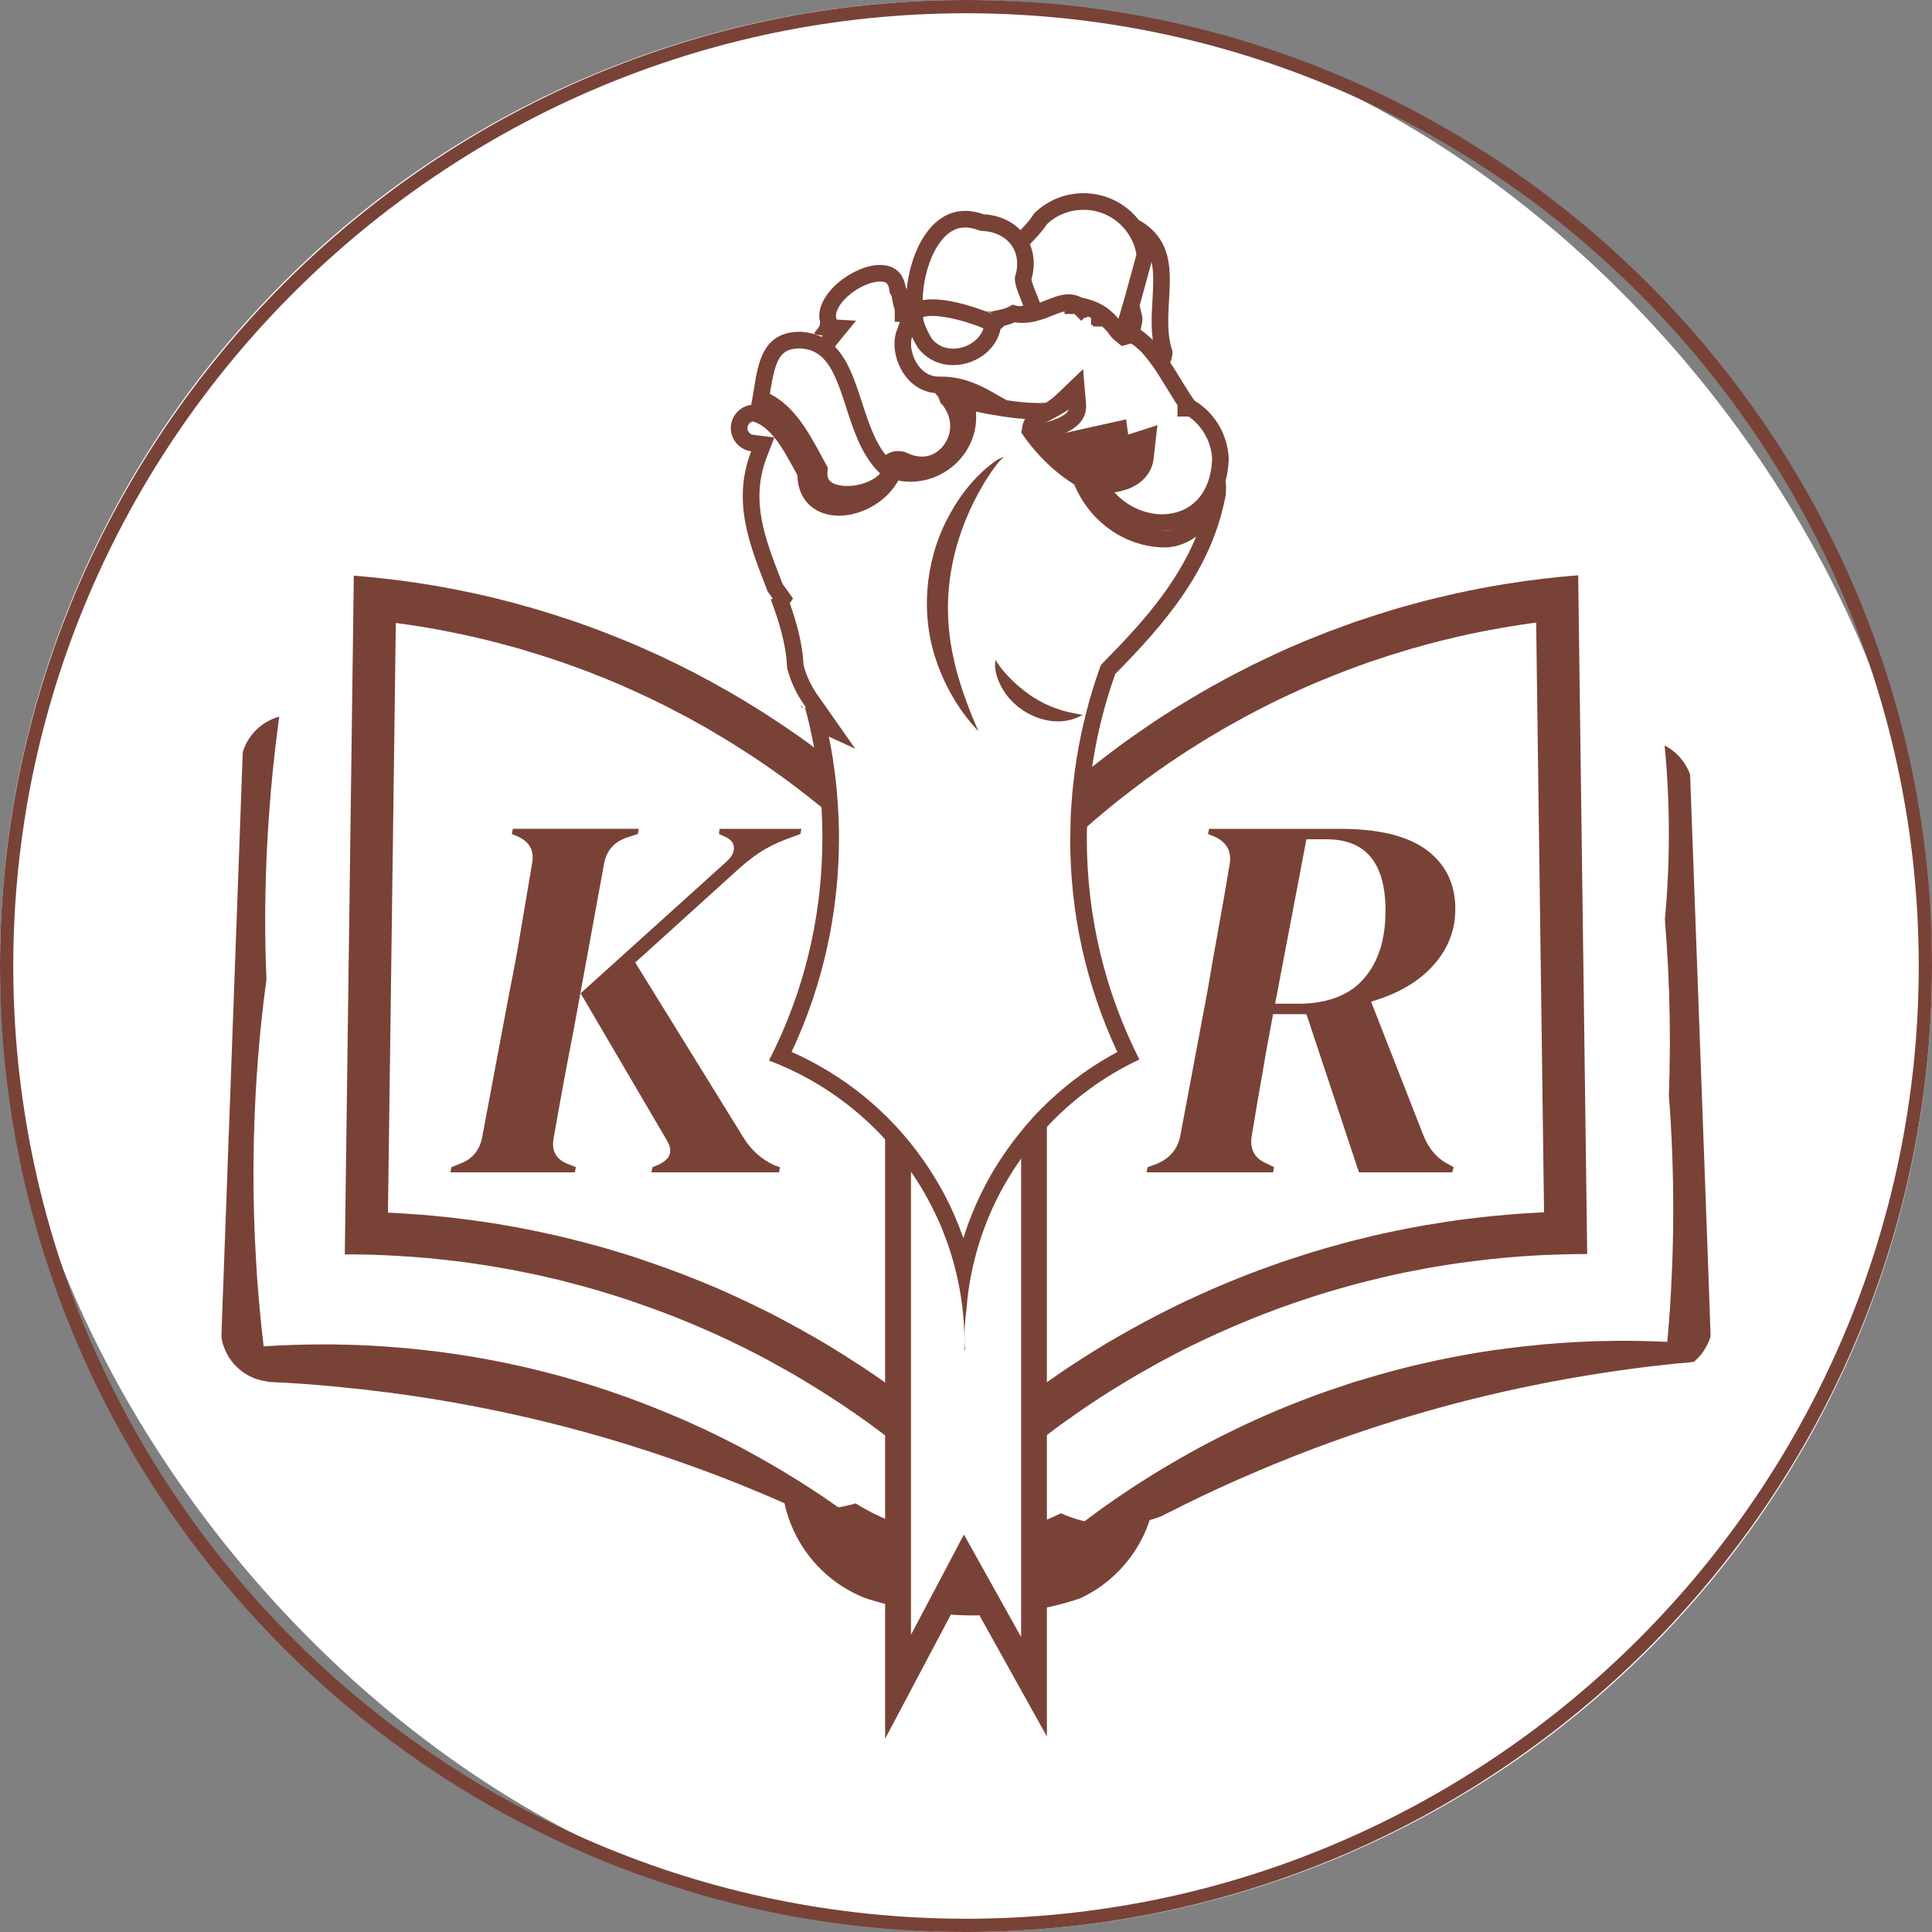 <svg xmlns="http://www.w3.org/2000/svg" xmlns:xlink="http://www.w3.org/1999/xlink" xmlns:xodm="http://www.corel.com/coreldraw/odm/2003" xml:space="preserve" width="150px" height="150px" fill-rule="evenodd" clip-rule="evenodd" viewBox="0 0 150 150"><rect x="0" y="0" width="150" height="150" fill="#808080" stroke="none"/> <g id="Layer_x0020_1">  <g id="_2697420688432"> <rect fill="white" width="150" height="150" rx="75" ry="75"></rect> <path fill="#794237" fill-rule="nonzero" d="M75 0c20.63,0 39.38,8.44 52.97,22.03 13.59,13.59 22.03,32.34 22.03,52.97 0,20.63 -8.44,39.38 -22.03,52.97 -13.59,13.59 -32.34,22.03 -52.97,22.03 -20.63,0 -39.38,-8.44 -52.97,-22.03 -13.59,-13.59 -22.03,-32.34 -22.03,-52.97 0,-20.63 8.44,-39.38 22.03,-52.97 13.59,-13.59 32.34,-22.03 52.97,-22.03zm0 1.03c-20.34,0 -38.83,8.33 -52.24,21.73 -13.41,13.41 -21.73,31.9 -21.73,52.24 0,20.34 8.32,38.83 21.73,52.24 13.41,13.41 31.9,21.73 52.24,21.73 20.34,0 38.83,-8.32 52.24,-21.73 13.4,-13.41 21.73,-31.9 21.73,-52.24 0,-20.34 -8.33,-38.83 -21.73,-52.24 -13.41,-13.4 -31.9,-21.73 -52.24,-21.73z"></path> <g> <path fill="#794237" fill-rule="nonzero" d="M50.87 111.1c-7.81,-2.54 -15.91,-4.24 -24.13,-5.04 -0.01,0 -0.03,-0.01 -0.04,-0.01 1.04,0.03 2.1,0.08 3.17,0.15 7.14,0.49 14.09,2.1 20.68,4.77 0.11,0.04 0.22,0.09 0.32,0.13zm40.91 3.95c1.76,-1.04 3.57,-1.99 5.39,-2.85 1.21,-0.57 2.41,-1.09 3.56,-1.55 0.62,-0.25 1.19,-0.48 1.75,-0.68l0.37 -0.14c0.61,-0.22 1.23,-0.43 1.82,-0.63l0.02 0c0.29,-0.1 0.57,-0.19 0.86,-0.29l0.13 -0.04c0.26,-0.08 0.52,-0.16 0.78,-0.24 0.43,-0.13 0.78,-0.23 1.09,-0.31l0.03 -0.01c0.16,-0.05 0.32,-0.09 0.48,-0.13l0.02 -0.01c0.19,-0.05 0.38,-0.1 0.57,-0.15l0.09 -0.03c0.28,-0.07 0.55,-0.14 0.82,-0.21l0.02 -0.01c0.16,-0.04 0.31,-0.07 0.47,-0.11 0.45,-0.11 0.89,-0.21 1.32,-0.31l0.05 -0.01 0.07 -0.01 0.04 -0.01c0.21,-0.05 0.43,-0.09 0.64,-0.14 0.25,-0.05 0.48,-0.1 0.71,-0.14 0.7,-0.14 1.41,-0.27 2.11,-0.38 0.43,-0.08 0.87,-0.14 1.31,-0.21 -0.96,0.22 -1.91,0.45 -2.85,0.69 -5.79,1.47 -11.51,3.42 -17,5.79 -1.6,0.68 -3.23,1.43 -4.85,2.22 0.06,-0.03 0.12,-0.07 0.18,-0.1zm-16.21 8.71c-0.21,0 -0.41,0 -0.62,0 -0.23,-0.01 -0.47,-0.02 -0.71,-0.03 -1.62,-0.08 -3.24,-0.33 -4.83,-0.73 -0.53,-0.14 -1.01,-0.27 -1.45,-0.42 -0.11,-0.03 -0.22,-0.07 -0.32,-0.1 -0.48,-0.2 -0.95,-0.44 -1.38,-0.73l-0.15 -0.1c-1.51,-1.02 -2.64,-2.46 -3.25,-4.14 0.43,0.28 0.85,0.58 1.27,0.87l0.55 0.39 0.67 -0.1c0.27,-0.05 0.55,-0.1 0.83,-0.17 0.18,0.1 0.36,0.21 0.56,0.31 0.08,0.04 0.16,0.08 0.24,0.12l0.06 0.03c0.13,0.07 0.26,0.13 0.39,0.19 0.12,0.06 0.25,0.12 0.37,0.17 0.14,0.06 0.27,0.12 0.41,0.18 0,0 0.11,0.04 0.15,0.06 0.03,0.01 0.05,0.02 0.08,0.03l0.03 0.01 0.03 0.01c0.33,0.13 0.63,0.24 0.91,0.33 0.76,0.25 1.56,0.46 2.36,0.61 0.73,0.14 1.5,0.23 2.29,0.28 0.34,0.01 0.68,0.02 1.03,0.02 0.6,0 1.22,-0.03 1.84,-0.09 0.21,-0.02 0.43,-0.05 0.66,-0.08 0.22,-0.03 0.44,-0.06 0.65,-0.1 0.22,-0.04 0.42,-0.08 0.62,-0.12 0.15,-0.04 0.3,-0.07 0.49,-0.12 0.23,-0.05 0.45,-0.11 0.74,-0.19 0.1,-0.03 0.21,-0.06 0.32,-0.1 0.19,-0.06 0.38,-0.12 0.57,-0.19 0.1,-0.03 0.2,-0.06 0.29,-0.1l0.26 -0.09c0.19,-0.08 0.38,-0.16 0.57,-0.24l0.02 0c0.1,-0.04 0.2,-0.09 0.3,-0.13 0.08,0.03 0.16,0.06 0.24,0.08 0.03,0.01 0.06,0.02 0.08,0.03 0.06,0.02 0.11,0.04 0.17,0.06 0.09,0.03 0.17,0.05 0.26,0.08 0.04,0.01 0.08,0.02 0.12,0.03 0.03,0.01 0.06,0.02 0.09,0.03 0.02,0 0.05,0.01 0.08,0.02 0.12,0.03 0.25,0.06 0.37,0.09l0.76 0.18 0.62 -0.47c0.79,-0.59 1.59,-1.17 2.41,-1.74 -0.07,0.2 -0.15,0.42 -0.25,0.64 -0.04,0.08 -0.08,0.16 -0.12,0.25l-0.01 0.01 -0.01 0.03 -0.01 0.02 -0.03 0.06c-0.06,0.11 -0.12,0.24 -0.21,0.38l-0.09 0.17c-0.03,0.04 -0.04,0.07 -0.06,0.09l-0.06 0.1c-0.02,0.02 -0.03,0.04 -0.05,0.07l-0.02 0.03 -0.12 0.12 -0.48 0.24 -0.01 0.42 -0.03 0.03 -0.03 0.07 -0.11 0.11 -0.01 0.02 -0.12 0.11 -0.13 0 -0.38 0.51 -0.25 0.22 -0.01 0.03c-0.03,0.03 -0.12,0.09 -0.12,0.09 -0.01,0.02 -0.03,0.03 -0.05,0.04l-0.02 0.03c-0.06,0.04 -0.11,0.08 -0.16,0.11l-0.08 0.06c0,0 -0.02,0.02 -0.02,0.02l-0.08 0.05 -0.01 0.01c-0.03,0.03 -0.06,0.05 -0.09,0.06l-0.04 0.03c-0.04,0.02 -0.06,0.04 -0.09,0.06 -0.01,0.01 -0.01,0.01 -0.02,0.02l-0.01 0 -0.05 0.03c-0.04,0.03 -0.08,0.06 -0.12,0.08l-0.03 0.02c-0.26,0.16 -0.52,0.3 -0.78,0.43l-0.05 0.01c-0.08,0.03 -0.16,0.06 -0.24,0.08 0,0 -0.07,0.03 -0.08,0.03 -0.02,0 -0.08,0.02 -0.08,0.02l-0.03 0.01 -0.05 0.01 -0.09 0.03c-0.12,0.04 -0.24,0.07 -0.35,0.1l-0.09 0.03c-0.07,0.01 -0.13,0.03 -0.18,0.05 -0.04,0.01 -0.09,0.02 -0.13,0.03 -0.02,0.01 -0.16,0.04 -0.17,0.04l-0.1 0.02 -0.05 0.02c-0.09,0.02 -0.17,0.04 -0.26,0.07l-0.11 0.02c-0.49,0.11 -0.97,0.21 -1.44,0.29l-0.02 0 -0.04 0 -0.16 0.03 -0.17 0.03 -0.04 0c-0.09,0.02 -0.18,0.03 -0.27,0.04l-0.13 0.02 -0.03 0.01c-0.15,0.02 -0.3,0.04 -0.45,0.05l-0.03 0.01 -0.04 0 -0.29 0.03c-0.23,0.02 -0.46,0.04 -0.7,0.06 -0.18,0.01 -0.35,0.02 -0.52,0.03l-0.05 0c-0.27,0.02 -0.55,0.03 -0.85,0.03l-0.05 0c-0.09,0 -0.19,0 -0.28,0l-0.06 0z"></path> <path fill="#794237" fill-rule="nonzero" d="M21.68 55.64c-1.35,0.37 -2.42,1.41 -2.83,2.74l-0.06 1.62 -0.02 0.53 0 0.01 -1.37 37.42 -0.16 4.31 -0.05 1.53c0.05,0.35 0.14,0.68 0.28,0.99 0.18,0.42 0.42,0.81 0.72,1.14 0.01,0.01 0.01,0.01 0.02,0.02 0.54,0.59 1.25,1.03 2.06,1.22 0.18,0.04 0.37,0.08 0.56,0.1 0,0 0,0.01 0,0.02 1.67,0.07 3.33,0.19 4.97,0.34l0.01 0c0.01,0 0.01,0 0.02,0l0.03 0.01c0.01,0 0.03,0 0.06,0 0.11,0.01 0.32,0.03 0.66,0.07 9.38,0.91 18.43,2.98 26.99,6.07 1.31,0.47 2.61,0.96 3.9,1.48l0 -0.01c0.02,0.01 0.04,0.02 0.05,0.03 1.14,0.46 2.27,0.94 3.39,1.43l0 0.01c0.01,0.04 0.02,0.09 0.03,0.14 0.61,2.62 2.22,4.86 4.41,6.28 0,0 0,0 0,0 0.53,0.34 1.1,0.64 1.69,0.88 0,0 0,0 0,0 0.14,0.05 0.27,0.09 0.4,0.14 0.52,0.16 1.04,0.31 1.57,0.45 1.66,0.42 3.38,0.68 5.15,0.77 0.25,0.02 0.5,0.02 0.75,0.03 0.22,0.01 0.44,0.01 0.66,0.01 0.14,0 0.27,0 0.41,-0.01 0.31,0 0.61,-0.01 0.91,-0.02l0.01 0c0.19,-0.01 0.39,-0.02 0.58,-0.04 0.26,-0.02 0.52,-0.04 0.78,-0.06 0.08,-0.01 0.16,-0.02 0.24,-0.03 0.04,0 0.08,-0.01 0.12,-0.01 0.19,-0.02 0.39,-0.05 0.59,-0.07 0.01,-0.01 0.02,-0.01 0.03,-0.01 0.13,-0.02 0.25,-0.04 0.37,-0.06 0.04,0 0.08,-0.01 0.12,-0.02 0.05,0 0.09,-0.01 0.13,-0.02l0.01 0c0.05,0 0.1,-0.01 0.15,-0.02 0.52,-0.09 1.04,-0.19 1.55,-0.31 0.15,-0.03 0.31,-0.07 0.47,-0.11 0.01,0 0.01,0 0.02,-0.01 0.03,0 0.06,-0.01 0.09,-0.02 0.01,0 0.01,0 0.02,0l0 0c0.02,-0.01 0.04,-0.01 0.06,-0.02 0.03,-0.01 0.07,-0.02 0.1,-0.02 0.04,-0.02 0.08,-0.02 0.12,-0.04 0.05,-0.01 0.1,-0.03 0.16,-0.04 0.03,-0.01 0.07,-0.02 0.11,-0.03 0.14,-0.04 0.28,-0.08 0.42,-0.13 0.05,-0.01 0.11,-0.02 0.16,-0.04 0.02,-0.01 0.05,-0.02 0.07,-0.02 0.01,0 0.02,-0.01 0.03,-0.01 0.01,0 0.03,-0.01 0.05,-0.02 0.14,-0.04 0.27,-0.08 0.41,-0.13 0.36,-0.17 0.71,-0.36 1.05,-0.57 0.06,-0.04 0.12,-0.07 0.19,-0.12 0.02,-0.01 0.05,-0.03 0.08,-0.05 0.01,-0.01 0.03,-0.02 0.05,-0.03 0.01,-0.01 0.02,-0.02 0.03,-0.02 0.07,-0.05 0.14,-0.1 0.21,-0.15 0.01,-0.01 0.03,-0.02 0.04,-0.03 0.01,-0.01 0.02,-0.01 0.03,-0.02 0.01,-0.01 0.02,-0.01 0.03,-0.02 0.02,-0.02 0.05,-0.03 0.07,-0.05 0.07,-0.06 0.15,-0.12 0.22,-0.18 0.03,-0.02 0.06,-0.04 0.09,-0.07 0.09,-0.07 0.19,-0.14 0.27,-0.22 0.07,-0.06 0.14,-0.12 0.2,-0.18 0,0 0.01,0 0.01,-0.01l0.03 -0.03c0.01,-0.01 0.02,-0.02 0.03,-0.02 0,-0.01 0.01,-0.01 0.01,-0.01l0 -0.01c0.01,-0.01 0.02,-0.01 0.03,-0.02 0.01,-0.01 0.01,-0.01 0.02,-0.02 0,0 0.01,-0.01 0.02,-0.01 0.01,-0.02 0.03,-0.04 0.04,-0.05 0.09,-0.08 0.17,-0.16 0.25,-0.25 0.01,-0.01 0.02,-0.02 0.04,-0.04 0.01,-0.01 0.02,-0.02 0.03,-0.02 0.03,-0.03 0.06,-0.07 0.09,-0.1 0.01,-0.01 0.03,-0.03 0.04,-0.04 0.02,-0.03 0.04,-0.05 0.06,-0.07 0.01,-0.01 0.01,-0.01 0.02,-0.02 0.01,-0.01 0.01,-0.01 0.02,-0.02 0,-0.01 0,-0.01 0.01,-0.02 0.01,-0.01 0.02,-0.02 0.03,-0.03 0.01,-0.01 0.02,-0.02 0.03,-0.03 0.01,-0.01 0.02,-0.03 0.03,-0.04 0.06,-0.06 0.11,-0.13 0.17,-0.19 0,0 0,-0.01 0,-0.01 0.04,-0.05 0.08,-0.1 0.12,-0.14 0.05,-0.06 0.09,-0.12 0.14,-0.18 0.01,-0.02 0.03,-0.03 0.04,-0.06 0.01,0 0.01,-0.01 0.02,-0.02 0,0 0,0 0,-0.01 0.01,-0.01 0.02,-0.02 0.03,-0.03 0.01,-0.02 0.02,-0.03 0.03,-0.05 0.05,-0.06 0.1,-0.13 0.14,-0.19 0.01,-0.02 0.03,-0.04 0.04,-0.06 0,0 0,0 0,0 0.01,-0.01 0.01,-0.02 0.02,-0.03 0,0 0.01,-0.01 0.02,-0.02 0.01,-0.02 0.03,-0.04 0.04,-0.06 0.04,-0.07 0.08,-0.13 0.12,-0.2 0.02,-0.02 0.03,-0.04 0.05,-0.06 0.02,-0.04 0.05,-0.09 0.07,-0.13 0.04,-0.06 0.08,-0.12 0.11,-0.18 0.09,-0.16 0.18,-0.33 0.26,-0.49 0.01,-0.01 0.01,-0.01 0.01,-0.02 0.01,-0.02 0.02,-0.03 0.03,-0.05 0.06,-0.12 0.11,-0.23 0.16,-0.34 0.11,-0.26 0.22,-0.52 0.31,-0.78 0.02,-0.07 0.04,-0.14 0.07,-0.21 0.31,-0.09 0.61,-0.18 0.9,-0.3l0 0c0.24,-0.12 0.47,-0.24 0.7,-0.35 0.42,-0.21 0.83,-0.42 1.24,-0.62l0 0c0.03,-0.01 0.05,-0.03 0.08,-0.04 1.62,-0.8 3.26,-1.55 4.92,-2.26 5.38,-2.33 10.98,-4.24 16.75,-5.71 3.53,-0.89 7.11,-1.62 10.76,-2.17 0.71,-0.11 1.43,-0.21 2.15,-0.31 0,-0.01 1.76,-0.22 2.51,-0.3 0.61,-0.07 1.22,-0.13 1.83,-0.18 0.13,-0.02 0.27,-0.03 0.4,-0.04 0.44,-0.36 0.8,-0.82 1.05,-1.34 0.11,-0.21 0.2,-0.43 0.26,-0.66l0 0 -0.09 -2.59 -0.08 -2.31 -0.64 -17.45 -0.69 -18.77 0 0 -0.09 -2.48c-0.35,-0.98 -1.06,-1.79 -1.98,-2.26 0.22,2.24 0.33,4.53 0.33,6.83 0,2.25 -0.1,4.48 -0.31,6.68l0 0.01c0.02,0.23 0.04,0.46 0.05,0.69 0.03,0.32 0.05,0.64 0.07,0.96 0.03,0.32 0.05,0.64 0.06,0.96 0.04,0.58 0.07,1.17 0.1,1.75 0,0.23 0.01,0.46 0.02,0.69 0.01,0.13 0.01,0.27 0.02,0.4 0.01,0.22 0.01,0.44 0.02,0.67 0.03,1.09 0.05,2.19 0.05,3.3 0,0.29 0,0.59 -0.01,0.89 0,0.28 0,0.56 -0.01,0.84 0,0.26 -0.01,0.53 -0.01,0.79 -0.01,0.57 -0.03,1.13 -0.05,1.7 0.23,2.92 0.34,5.86 0.34,8.84 0,1.53 -0.03,3.06 -0.09,4.58 0,0.04 0,0.09 -0.01,0.13 -0.07,1.88 -0.19,3.74 -0.36,5.59 -0.73,-0.03 -1.47,-0.06 -2.22,-0.07 -0.38,-0.01 -0.77,-0.01 -1.16,-0.01 -0.33,0 -0.66,0 -0.99,0.01l-0.51 0.01c-0.32,0 -0.64,0.01 -0.96,0.02 -0.29,0.01 -0.58,0.02 -0.87,0.04 -0.24,0.01 -0.49,0.02 -0.73,0.04 -0.49,0.02 -0.97,0.06 -1.45,0.1 -0.46,0.03 -0.91,0.07 -1.36,0.12 -0.76,0.07 -1.52,0.16 -2.27,0.26 -0.74,0.09 -1.48,0.2 -2.21,0.32 -0.72,0.12 -1.43,0.25 -2.14,0.39 -0.25,0.05 -0.49,0.1 -0.74,0.15 -0.22,0.05 -0.45,0.09 -0.68,0.15 -0.05,0.01 -0.1,0.01 -0.15,0.03 -0.45,0.1 -0.9,0.2 -1.35,0.31 -0.16,0.04 -0.33,0.08 -0.49,0.12 -0.29,0.07 -0.57,0.14 -0.86,0.22 -0.22,0.06 -0.45,0.12 -0.68,0.19 -0.17,0.04 -0.35,0.09 -0.52,0.14 -0.38,0.11 -0.75,0.22 -1.12,0.33 -0.27,0.08 -0.54,0.16 -0.81,0.24l0 0c-0.34,0.11 -0.68,0.22 -1.02,0.34 -0.64,0.21 -1.27,0.42 -1.89,0.65 -0.12,0.05 -0.24,0.09 -0.37,0.14 -0.6,0.22 -1.2,0.45 -1.79,0.69 -1.23,0.49 -2.45,1.03 -3.64,1.59 -1.89,0.89 -3.73,1.86 -5.52,2.92 -0.4,0.23 -0.8,0.46 -1.19,0.71l0 0c-1.91,1.17 -3.77,2.43 -5.55,3.78 -0.12,-0.03 -0.24,-0.06 -0.36,-0.09 -0.02,0 -0.03,-0.01 -0.05,-0.02 -0.01,0 -0.02,0 -0.02,0 -0.05,-0.01 -0.1,-0.03 -0.15,-0.04 -0.07,-0.02 -0.14,-0.05 -0.21,-0.07 -0.05,-0.01 -0.1,-0.03 -0.15,-0.05 0,0 -0.01,0 -0.02,-0.01 -0.11,-0.03 -0.22,-0.07 -0.32,-0.11 -0.02,-0.01 -0.04,-0.01 -0.05,-0.02 -0.09,-0.03 -0.18,-0.07 -0.27,-0.11 -0.08,-0.03 -0.16,-0.06 -0.24,-0.1 -0.18,0.09 -0.37,0.18 -0.56,0.26 -0.11,0.06 -0.22,0.1 -0.33,0.15 -0.18,0.08 -0.36,0.15 -0.54,0.22 -0.08,0.03 -0.17,0.06 -0.25,0.09 -0.08,0.03 -0.16,0.06 -0.24,0.09 -0.18,0.06 -0.36,0.12 -0.53,0.17 -0.1,0.03 -0.19,0.06 -0.29,0.09 -0.22,0.06 -0.44,0.12 -0.66,0.17 -0.15,0.04 -0.3,0.08 -0.45,0.11 -0.19,0.04 -0.38,0.08 -0.58,0.11 -0.19,0.03 -0.39,0.07 -0.58,0.09 -0.2,0.03 -0.39,0.05 -0.59,0.07 -0.55,0.06 -1.12,0.09 -1.68,0.09 -0.32,0 -0.62,-0.01 -0.93,-0.03 -0.71,-0.04 -1.41,-0.12 -2.09,-0.25 -0.73,-0.14 -1.45,-0.32 -2.14,-0.55 -0.28,-0.09 -0.56,-0.19 -0.83,-0.3 -0.07,-0.03 -0.14,-0.06 -0.22,-0.09 -0.14,-0.06 -0.28,-0.11 -0.41,-0.17 -0.12,-0.06 -0.23,-0.11 -0.35,-0.17 -0.11,-0.04 -0.22,-0.09 -0.32,-0.15 -0.1,-0.05 -0.19,-0.09 -0.29,-0.15 -0.31,-0.16 -0.62,-0.33 -0.92,-0.52 -0.05,-0.03 -0.11,-0.06 -0.16,-0.1 -0.18,0.06 -0.36,0.11 -0.55,0.15 -0.26,0.06 -0.52,0.12 -0.79,0.16 -1.29,-0.91 -2.61,-1.78 -3.96,-2.59 -0.15,-0.09 -0.3,-0.18 -0.44,-0.27l0 0c-1.06,-0.63 -2.13,-1.23 -3.21,-1.81 -1.18,-0.62 -2.38,-1.21 -3.6,-1.76 -0.89,-0.41 -1.8,-0.79 -2.71,-1.16 -6.62,-2.69 -13.74,-4.38 -21.19,-4.89 -1.27,-0.09 -2.55,-0.15 -3.83,-0.16 -0.21,-0.01 -0.43,-0.01 -0.64,-0.01 -0.02,0 -0.05,0 -0.07,0 -0.02,0 -0.03,0 -0.04,0 -0.08,0 -0.16,0 -0.24,0l-0.06 0c-1.56,0 -3.1,0.05 -4.63,0.15 -0.21,-1.73 -0.37,-3.48 -0.5,-5.23 -0.04,-0.54 -0.07,-1.08 -0.1,-1.62 -0.13,-2.16 -0.19,-4.34 -0.19,-6.54 0,-3.92 0.2,-7.8 0.59,-11.61 0.12,-1.18 0.26,-2.35 0.42,-3.51 -0.07,-1.54 -0.1,-3.09 -0.1,-4.65 0,-0.81 0.01,-1.61 0.03,-2.41 0.04,-1.92 0.13,-3.83 0.27,-5.72 0.16,-2.3 0.39,-4.57 0.69,-6.83 0.03,-0.25 0.06,-0.51 0.1,-0.77z"></path> <path fill="#794237" fill-rule="nonzero" d="M71.37 109.3c-0.09,-0.07 -0.19,-0.15 -0.29,-0.23 -0.38,-0.29 -0.73,-0.56 -1.08,-0.8 -0.33,-0.25 -0.68,-0.51 -1.1,-0.81 -0.02,-0.01 -0.05,-0.03 -0.08,-0.05 -0.31,-0.22 -0.63,-0.45 -1,-0.7 -0.09,-0.06 -0.19,-0.13 -0.29,-0.19 -0.24,-0.17 -0.5,-0.35 -0.79,-0.53l-0.03 -0.02 -0.02 -0.02c-0.03,-0.01 -0.06,-0.03 -0.09,-0.05 -0.04,-0.03 -0.08,-0.06 -0.13,-0.08 -0.31,-0.21 -0.66,-0.43 -1.07,-0.69 -0.29,-0.18 -0.59,-0.36 -0.91,-0.56 -0.05,-0.03 -0.1,-0.07 -0.15,-0.1 -0.04,-0.01 -0.07,-0.03 -0.1,-0.05l-0.02 -0.02 -0.02 -0.01c-0.29,-0.17 -0.58,-0.34 -0.87,-0.51l0 0c-0.49,-0.28 -0.93,-0.53 -1.35,-0.76 -0.35,-0.19 -0.66,-0.36 -0.96,-0.52 -0.3,-0.16 -0.61,-0.33 -0.95,-0.51 -1.44,-0.73 -2.88,-1.41 -4.29,-2.03 -1.66,-0.71 -3.37,-1.38 -5.08,-1.97 -0.04,-0.02 -0.1,-0.04 -0.18,-0.06 -0.37,-0.13 -0.75,-0.26 -1.11,-0.38 -0.05,-0.01 -0.11,-0.03 -0.18,-0.06 -0.32,-0.1 -0.63,-0.2 -0.95,-0.3 -0.07,-0.02 -0.13,-0.03 -0.18,-0.05 -0.31,-0.09 -0.62,-0.18 -0.92,-0.28l-0.03 0 -0.05 -0.02 -0.02 0 -0.01 -0.01 -0.13 -0.04c-0.31,-0.09 -0.64,-0.18 -0.98,-0.27l-0.03 -0.01 -0.03 0 -0.04 -0.01 0 0 -0.16 -0.05 -0.05 -0.01c-0.32,-0.09 -0.64,-0.17 -0.97,-0.25 -0.35,-0.09 -0.7,-0.18 -1.05,-0.26l-0.01 0 -0.01 0c-0.01,-0.01 -0.03,-0.01 -0.05,-0.02l-0.03 0 -0.02 -0.01c-0.31,-0.07 -0.62,-0.14 -0.94,-0.21l-0.01 0c-0.33,-0.08 -0.67,-0.15 -1.02,-0.22 -0.08,-0.02 -0.17,-0.04 -0.28,-0.06l-0.09 -0.02c-0.24,-0.04 -0.48,-0.09 -0.72,-0.14 -0.25,-0.05 -0.52,-0.09 -0.8,-0.14l-0.25 -0.05 -0.26 -0.04 -0.02 -0.01 -0.01 0c-0.58,-0.1 -1.1,-0.18 -1.58,-0.25 -0.04,-0.01 -0.11,-0.02 -0.19,-0.03 -0.1,-0.01 -0.19,-0.02 -0.29,-0.04l0 0 -0.03 -0.01 -0.1 -0.01c-0.55,-0.07 -1.11,-0.14 -1.67,-0.21 -0.23,-0.02 -0.47,-0.05 -0.71,-0.08 -0.25,-0.02 -0.51,-0.05 -0.76,-0.07l-0.04 -0.01c-0.25,-0.02 -0.49,-0.04 -0.74,-0.07l-0.02 0 -0.02 0c-0.1,0 -0.19,-0.01 -0.28,-0.02 -0.1,-0.01 -0.21,-0.02 -0.31,-0.02 -0.11,-0.01 -0.21,-0.02 -0.27,-0.02l0 0c-0.18,-0.02 -0.37,-0.03 -0.55,-0.04 -0.32,-0.02 -0.65,-0.04 -0.98,-0.06l-0.02 0 -0.01 0 -0.01 0c-0.14,-0.01 -0.27,-0.01 -0.41,-0.02l0.57 -42.59 0.04 -3.19c0.1,0.01 0.21,0.02 0.31,0.04l0.08 0.01c0.18,0.02 0.36,0.05 0.54,0.08l0.01 0 0.02 0c0.43,0.06 0.82,0.12 1.18,0.18 0.18,0.03 0.37,0.06 0.55,0.1l0.02 0 0.01 0c0.71,0.13 1.36,0.25 1.96,0.38l0.02 0 0.03 0.01c0.16,0.03 0.33,0.07 0.49,0.1l0.02 0.01 0.02 0c0.15,0.03 0.29,0.06 0.42,0.09l0.05 0.01 0.06 0.02c0.14,0.02 0.28,0.06 0.42,0.09l0.02 0.01 0.01 0c0.38,0.08 0.79,0.18 1.28,0.31 0.23,0.06 0.45,0.11 0.68,0.18 0.32,0.08 0.64,0.17 0.98,0.26 0.19,0.05 0.38,0.11 0.56,0.16 1.08,0.32 2.14,0.65 3.14,1l0.02 0 0.01 0.01c0.16,0.05 0.33,0.11 0.49,0.17l0.05 0.02 0.15 0.06c0.16,0.05 0.33,0.11 0.5,0.18l0.02 0 0.03 0.01c0.25,0.1 0.51,0.19 0.78,0.29 0.23,0.09 0.46,0.18 0.69,0.28l0.02 0.01 0.02 0c0.19,0.08 0.39,0.15 0.6,0.24l0.02 0.01 0.03 0.01c0.21,0.09 0.41,0.17 0.62,0.26l0 0c0.23,0.09 0.45,0.19 0.67,0.28l0.19 0.09 0.52 0.23 0.17 0.08 0.01 0 0 0c0.21,0.1 0.42,0.19 0.66,0.31l0.01 0 0.01 0 0.1 0.05c0.09,0.04 0.17,0.08 0.26,0.12l0.03 0.02 0.03 0.01c0.28,0.13 0.56,0.27 0.9,0.44l0.08 0.04 0.02 0.01c0,0 0,0 0.01,0 0.31,0.15 0.63,0.32 0.99,0.51l0.1 0.05 0.04 0.02c0.28,0.14 0.56,0.29 0.84,0.44 0.04,0.02 0.08,0.05 0.14,0.07 0.1,0.06 0.2,0.12 0.3,0.17l0.06 0.04c0.18,0.09 0.35,0.19 0.53,0.29l0.35 0.19c0.31,0.18 0.6,0.35 0.88,0.52l0.02 0.01 0.01 0.01c0.38,0.22 0.74,0.44 1.12,0.67l0.02 0.02 0.03 0.01c0.09,0.06 0.19,0.12 0.29,0.18l0.02 0.01 0.01 0.02c0.3,0.18 0.6,0.37 0.92,0.58 0.33,0.22 0.68,0.44 1.04,0.69 0.04,0.03 0.1,0.07 0.17,0.11 0.29,0.21 0.57,0.39 0.83,0.58l0.01 0 0 0.01 0.1 0.07 0.07 0.05c0.32,0.22 0.58,0.41 0.82,0.58 0.02,0.02 0.05,0.04 0.07,0.06l0.03 0.02 0.06 0.04c0.3,0.23 0.63,0.48 1.01,0.77l0.01 0 0 0.01c0.3,0.22 0.61,0.47 1.01,0.79 0.11,0.08 0.21,0.16 0.3,0.24 0.19,0.14 0.35,0.28 0.51,0.41l0.01 0.01 0.01 0.01c0.05,0.04 0.1,0.08 0.15,0.12 0.01,0.01 0.03,0.03 0.05,0.04l0.01 0.01 0.01 0.02c0.21,0.17 0.41,0.34 0.6,0.49 0.12,0.11 0.23,0.2 0.33,0.29 0.29,0.25 0.6,0.52 0.99,0.87 0.36,0.33 0.66,0.6 0.94,0.86 0.3,0.28 0.57,0.54 0.8,0.76 0.2,0.2 0.43,0.42 0.64,0.63l0.02 0.02 0.01 0.01c0.1,0.1 0.21,0.21 0.32,0.32l0.02 0.02c0.6,0.61 1.23,1.26 1.85,1.94 0.15,0.16 0.3,0.33 0.45,0.5 0.04,0.04 0.08,0.09 0.12,0.13l0 39.37zm3.29 -40.65c-0.32,-0.36 -0.63,-0.71 -0.95,-1.07 -0.15,-0.17 -0.31,-0.34 -0.47,-0.51 -0.63,-0.7 -1.28,-1.38 -1.94,-2.05 -0.13,-0.12 -0.25,-0.25 -0.38,-0.37 -0.22,-0.22 -0.44,-0.44 -0.67,-0.66 -0.28,-0.27 -0.57,-0.54 -0.85,-0.81 -0.33,-0.3 -0.65,-0.6 -0.98,-0.9 -0.35,-0.31 -0.69,-0.61 -1.05,-0.92 -0.32,-0.28 -0.64,-0.55 -0.97,-0.83 -0.08,-0.06 -0.16,-0.13 -0.25,-0.2 -0.28,-0.23 -0.56,-0.46 -0.85,-0.69 -0.29,-0.23 -0.57,-0.46 -0.86,-0.68 -0.07,-0.05 -0.14,-0.1 -0.21,-0.16 -0.18,-0.13 -0.36,-0.27 -0.54,-0.41l0 0c-0.18,-0.13 -0.36,-0.27 -0.54,-0.4 -0.05,-0.04 -0.09,-0.07 -0.14,-0.1 -0.03,-0.02 -0.05,-0.04 -0.07,-0.06 -0.27,-0.19 -0.54,-0.39 -0.81,-0.58 -0.06,-0.04 -0.12,-0.08 -0.18,-0.13 -0.3,-0.21 -0.6,-0.41 -0.9,-0.62 -0.04,-0.03 -0.08,-0.06 -0.13,-0.09 -0.37,-0.25 -0.75,-0.5 -1.12,-0.74 -0.32,-0.21 -0.64,-0.42 -0.97,-0.62 -0.12,-0.08 -0.25,-0.16 -0.38,-0.24 -0.39,-0.24 -0.78,-0.47 -1.18,-0.71 -0.32,-0.19 -0.64,-0.38 -0.96,-0.56 0,0 -0.01,0 -0.01,0 -0.31,-0.18 -0.62,-0.35 -0.93,-0.52 -0.14,-0.08 -0.27,-0.15 -0.41,-0.23 -0.02,-0.01 -0.04,-0.02 -0.07,-0.03 -0.31,-0.17 -0.63,-0.34 -0.95,-0.51 -0.03,-0.01 -0.06,-0.03 -0.08,-0.04 -0.37,-0.19 -0.74,-0.38 -1.11,-0.56 -0.02,-0.01 -0.04,-0.02 -0.06,-0.03 -0.33,-0.16 -0.65,-0.32 -0.98,-0.47 -0.13,-0.07 -0.27,-0.13 -0.41,-0.2 -0.24,-0.11 -0.49,-0.22 -0.73,-0.33 -0.24,-0.11 -0.48,-0.22 -0.71,-0.32 -0.31,-0.13 -0.61,-0.26 -0.91,-0.39 -0.23,-0.1 -0.45,-0.19 -0.68,-0.28 -0.23,-0.1 -0.45,-0.19 -0.68,-0.27 -0.25,-0.1 -0.5,-0.2 -0.75,-0.3 -0.28,-0.1 -0.55,-0.21 -0.83,-0.31 -0.2,-0.08 -0.41,-0.15 -0.62,-0.22 -0.03,-0.01 -0.05,-0.02 -0.08,-0.03 -0.2,-0.08 -0.4,-0.15 -0.61,-0.22 -1.09,-0.37 -2.19,-0.72 -3.31,-1.05 -0.19,-0.06 -0.38,-0.11 -0.58,-0.16 -0.34,-0.1 -0.69,-0.2 -1.03,-0.29 -0.24,-0.06 -0.48,-0.12 -0.72,-0.18 -0.45,-0.12 -0.89,-0.23 -1.34,-0.33 -0.18,-0.04 -0.36,-0.08 -0.53,-0.12 -0.18,-0.04 -0.36,-0.08 -0.54,-0.12 -0.18,-0.04 -0.37,-0.07 -0.55,-0.11 -0.69,-0.15 -1.38,-0.28 -2.08,-0.4 -0.2,-0.04 -0.41,-0.07 -0.61,-0.1 -0.41,-0.07 -0.83,-0.14 -1.25,-0.2 -0.22,-0.03 -0.44,-0.06 -0.66,-0.09 -0.47,-0.07 -0.94,-0.13 -1.41,-0.18 -0.85,-0.1 -1.69,-0.18 -2.54,-0.25 -0.03,0 -0.05,0 -0.08,-0.01l-0.09 6.83 -0.61 45.87 0.05 0c0.34,0 0.69,0 1.04,0.01l0.06 0c0.1,0 0.2,0 0.3,0 0.12,0 0.23,0.01 0.35,0.01l0.06 0c0.21,0.01 0.41,0.01 0.62,0.02 0.05,0.01 0.1,0.01 0.15,0.01 0.02,0 0.04,0 0.07,0 0.3,0.01 0.6,0.02 0.89,0.04 0.33,0.02 0.65,0.03 0.98,0.06 0.19,0.01 0.38,0.02 0.57,0.03l0.01 0c0.06,0.01 0.11,0.01 0.16,0.02 0.22,0.01 0.43,0.03 0.64,0.05 0.25,0.02 0.5,0.04 0.75,0.06 0.25,0.03 0.49,0.05 0.73,0.08 0.22,0.02 0.44,0.04 0.66,0.07 0.54,0.06 1.07,0.13 1.61,0.2 0.03,0.01 0.06,0.01 0.09,0.02 0.12,0.01 0.24,0.03 0.36,0.05 0.04,0 0.08,0.01 0.12,0.02 0.51,0.07 1.02,0.15 1.52,0.24 0.17,0.03 0.35,0.06 0.52,0.09 0.25,0.04 0.5,0.09 0.74,0.13 0.28,0.06 0.55,0.11 0.83,0.17 0.07,0.01 0.14,0.02 0.21,0.04 0.34,0.07 0.66,0.14 1,0.21 0.3,0.07 0.6,0.14 0.9,0.21 0.03,0.01 0.07,0.01 0.11,0.02 0.34,0.08 0.67,0.16 1,0.25 0.31,0.08 0.61,0.15 0.92,0.24 0.07,0.02 0.16,0.04 0.23,0.06 0.03,0.01 0.05,0.01 0.08,0.02 0.31,0.08 0.63,0.17 0.94,0.26 0.06,0.02 0.11,0.04 0.17,0.05 0.32,0.1 0.64,0.19 0.96,0.29 0.02,0 0.04,0.01 0.07,0.02 0.34,0.1 0.67,0.21 1.01,0.32 0.03,0.01 0.07,0.02 0.1,0.03 0.38,0.12 0.76,0.25 1.14,0.39 0.04,0.01 0.07,0.02 0.1,0.03 1.65,0.57 3.28,1.2 4.87,1.89 1.39,0.6 2.75,1.25 4.1,1.94 0.3,0.16 0.6,0.31 0.9,0.47 0.31,0.17 0.61,0.33 0.92,0.51 0.43,0.23 0.86,0.48 1.29,0.72 0.27,0.16 0.55,0.33 0.82,0.49 0.09,0.05 0.18,0.11 0.27,0.16 0.29,0.18 0.58,0.36 0.87,0.54 0.35,0.22 0.7,0.44 1.05,0.67 0.08,0.05 0.16,0.1 0.24,0.16 0.26,0.16 0.51,0.33 0.77,0.51 0.08,0.06 0.17,0.11 0.26,0.18 0.33,0.22 0.65,0.44 0.97,0.67 0.01,0.01 0.02,0.02 0.04,0.03 0.36,0.25 0.72,0.51 1.07,0.78 0.35,0.25 0.69,0.51 1.03,0.77 0.35,0.26 0.69,0.53 1.02,0.79 0.49,0.39 0.97,0.78 1.45,1.18 0.02,0.02 0.05,0.05 0.08,0.07 0.63,0.54 1.26,1.08 1.87,1.64 0.22,0.2 0.44,0.4 0.65,0.6 0.18,0.16 0.35,0.32 0.52,0.49l0 0c0.01,0.01 0.02,0.02 0.03,0.03l0 -19.56c-0.01,0.01 -0.02,0.01 -0.03,0.02l0 1.34c0,0.01 0,0.02 -0.01,0.03 -0.02,-0.51 -0.05,-1.09 -0.02,-1.23l-0.19 0.77c-0.03,-0.1 -0.06,-0.19 -0.08,-0.29 -0.32,-1.1 -0.72,-2.17 -1.18,-3.21l0.11 0.06c0.14,0.02 0.98,2.22 1.12,2.23 0,0.01 0.03,0.09 0.08,0.17 0.03,-0.11 0.04,-0.22 0.06,-0.33 0.04,0.08 0.07,0.16 0.11,0.24 0.01,0.02 0.02,0.04 0.03,0.06l0 -28.12c-0.01,-0.01 -0.02,-0.02 -0.02,-0.03z"></path> <path fill="#794237" fill-rule="nonzero" d="M76.97 91.94l0 1.45c-0.27,0.6 -0.52,1.2 -0.75,1.82 -0.14,0.4 -0.28,0.8 -0.4,1.2 0.11,0.31 0.24,0.62 0.4,0.94 0.21,0.44 0.47,0.89 0.75,1.34l0 0.82c0.51,0.72 1.07,1.42 1.66,2.11l0 -12.37c-0.61,0.86 -1.16,1.76 -1.66,2.69zm42.49 2.21l-0.03 0c-0.33,0.02 -0.66,0.03 -0.98,0.05 -0.18,0.02 -0.36,0.03 -0.55,0.04l0 0c-0.06,0.01 -0.16,0.01 -0.27,0.02 -0.1,0.01 -0.21,0.02 -0.31,0.03 -0.09,0 -0.18,0.01 -0.28,0.02l-0.02 0 -0.02 0c-0.25,0.02 -0.49,0.05 -0.74,0.07l-0.04 0c-0.25,0.02 -0.51,0.05 -0.76,0.08 -0.24,0.02 -0.48,0.05 -0.71,0.08 -0.56,0.06 -1.12,0.13 -1.67,0.2l-0.1 0.02 -0.03 0c0,0 0,0.01 0,0.01 -0.1,0.01 -0.19,0.02 -0.29,0.04 -0.08,0.01 -0.15,0.02 -0.19,0.02 -0.49,0.08 -1,0.16 -1.58,0.26l-0.01 0 -0.02 0 -0.27 0.05 -0.24 0.04c-0.28,0.05 -0.55,0.1 -0.8,0.15 -0.24,0.04 -0.48,0.09 -0.72,0.14l-0.09 0.02c-0.11,0.02 -0.2,0.04 -0.28,0.05 -0.35,0.07 -0.69,0.15 -1.02,0.22l-0.02 0c-0.31,0.07 -0.62,0.14 -0.93,0.21l-0.03 0.01 -0.02 0.01c-0.02,0 -0.04,0.01 -0.06,0.01l0 0 -0.01 0.01c-0.35,0.08 -0.71,0.17 -1.06,0.25 -0.32,0.08 -0.64,0.17 -0.96,0.25l-0.05 0.02 -0.16 0.04 0 0 -0.04 0.01 -0.03 0.01 -0.03 0.01c-0.34,0.09 -0.67,0.18 -0.98,0.27 -0.04,0.01 -0.09,0.02 -0.13,0.04l-0.01 0 -0.02 0.01 -0.05 0.01 -0.03 0.01c-0.3,0.09 -0.61,0.18 -0.92,0.27 -0.05,0.02 -0.11,0.04 -0.18,0.06 -0.32,0.1 -0.64,0.2 -0.95,0.3 -0.07,0.02 -0.13,0.04 -0.18,0.06 -0.36,0.12 -0.74,0.24 -1.12,0.37 -0.07,0.03 -0.13,0.05 -0.17,0.06 -1.71,0.59 -3.42,1.26 -5.08,1.98 -1.41,0.61 -2.85,1.29 -4.29,2.03 -0.34,0.18 -0.65,0.34 -0.95,0.5 -0.3,0.16 -0.62,0.33 -0.96,0.52 -0.42,0.23 -0.86,0.48 -1.35,0.76l0 0 -0.01 0.01c-0.28,0.16 -0.57,0.33 -0.86,0.5l-0.02 0.02 -0.02 0.01c-0.03,0.02 -0.06,0.04 -0.1,0.06 -0.05,0.03 -0.09,0.06 -0.15,0.09 -0.32,0.2 -0.62,0.38 -0.91,0.56 -0.38,0.24 -0.7,0.44 -0.99,0.64 -0.03,0.01 -0.06,0.03 -0.08,0.05 -0.05,0.03 -0.09,0.05 -0.13,0.08 -0.03,0.02 -0.06,0.04 -0.09,0.06l-0.02 0.01 -0.03 0.02c-0.05,0.04 -0.11,0.08 -0.17,0.11 -0.19,0.13 -0.37,0.25 -0.55,0.37 -0.02,0.02 -0.05,0.04 -0.07,0.05 -0.1,0.07 -0.2,0.13 -0.29,0.2 -0.37,0.25 -0.69,0.47 -1,0.69 -0.03,0.02 -0.06,0.04 -0.08,0.06 -0.42,0.29 -0.77,0.55 -1.11,0.8 -0.34,0.25 -0.69,0.52 -1.07,0.81 -0.1,0.07 -0.2,0.15 -0.29,0.22l0 -39.36c0.04,-0.05 0.08,-0.1 0.12,-0.14 0.15,-0.17 0.3,-0.33 0.45,-0.49 0.62,-0.69 1.24,-1.34 1.85,-1.95l0.02 -0.02c0.11,-0.11 0.21,-0.21 0.32,-0.32l0.01 -0.01 0.02 -0.01c0.21,-0.22 0.44,-0.44 0.63,-0.63 0.24,-0.23 0.51,-0.48 0.81,-0.77 0.21,-0.19 0.42,-0.39 0.67,-0.61 0.09,-0.08 0.17,-0.16 0.27,-0.25 0.13,-0.12 0.26,-0.23 0.38,-0.34 0.22,-0.19 0.42,-0.36 0.6,-0.52 0.02,-0.02 0.04,-0.04 0.06,-0.06 0.25,-0.2 0.56,-0.47 0.87,-0.73l0.02 -0.01 0.01 -0.01c0.07,-0.06 0.13,-0.11 0.2,-0.17l0.01 -0.01 0.01 0c0.24,-0.21 0.51,-0.42 0.8,-0.66 0.41,-0.32 0.72,-0.56 1.02,-0.79l0 0 0.01 -0.01c0.38,-0.29 0.71,-0.54 1.01,-0.76l0.06 -0.04 0.03 -0.03c0.02,-0.01 0.05,-0.03 0.07,-0.05 0.24,-0.17 0.5,-0.36 0.82,-0.59l0.07 -0.05 0.1 -0.07 0 0 0.01 -0.01c0.26,-0.18 0.54,-0.37 0.83,-0.58 0.07,-0.04 0.12,-0.08 0.17,-0.11 0.36,-0.24 0.7,-0.47 1.04,-0.69 0.32,-0.2 0.62,-0.4 0.92,-0.58l0.02 -0.01 0.01 -0.02c0.1,-0.06 0.2,-0.12 0.29,-0.17l0.03 -0.02 0.02 -0.02c0.38,-0.23 0.74,-0.45 1.12,-0.67l0.01 -0.01 0.02 0c0.28,-0.18 0.57,-0.35 0.88,-0.52l0.34 -0.19c0.18,-0.1 0.36,-0.2 0.54,-0.3l0.03 -0.01 0.03 -0.02c0.1,-0.06 0.2,-0.12 0.3,-0.17 0.06,-0.03 0.1,-0.06 0.14,-0.08 0.28,-0.14 0.56,-0.29 0.84,-0.44l0.05 -0.02 0.09 -0.05c0.36,-0.19 0.68,-0.35 0.99,-0.51 0,0 0.01,0 0.01,0l0.02 -0.01 0.08 -0.04c0.33,-0.17 0.62,-0.3 0.9,-0.43l0.03 -0.02 0.03 -0.01c0.09,-0.04 0.17,-0.08 0.26,-0.12l0.1 -0.05 0.01 -0.01 0.01 0c0.24,-0.11 0.45,-0.21 0.66,-0.3l0 -0.01 0.01 0 0.69 -0.31 0.19 -0.08c0.22,-0.1 0.44,-0.19 0.66,-0.28l0.02 -0.01c0.2,-0.08 0.4,-0.17 0.61,-0.25l0.03 -0.01 0.02 -0.01c0.21,-0.09 0.41,-0.17 0.59,-0.24l0.02 -0.01 0.03 -0.01c0.23,-0.09 0.46,-0.18 0.7,-0.27 0.25,-0.1 0.51,-0.2 0.77,-0.29l0.03 -0.01 0.02 -0.01c0.17,-0.07 0.34,-0.13 0.5,-0.18l0.15 -0.05 0.05 -0.02c0.16,-0.06 0.32,-0.12 0.49,-0.18l0.01 0 0.01 -0.01c1.01,-0.34 2.07,-0.68 3.15,-1 0.18,-0.05 0.37,-0.1 0.56,-0.15 0.34,-0.1 0.66,-0.19 0.98,-0.27 0.23,-0.06 0.46,-0.12 0.68,-0.18 0.49,-0.12 0.9,-0.22 1.28,-0.31l0.01 0 0.02 -0.01c0.14,-0.03 0.28,-0.06 0.42,-0.09l0.06 -0.01 0.05 -0.01c0.13,-0.04 0.27,-0.07 0.42,-0.1l0.02 0 0.02 -0.01c0.16,-0.03 0.33,-0.07 0.49,-0.1l0.03 0 0.02 -0.01c0.6,-0.13 1.25,-0.25 1.96,-0.37l0.01 -0.01 0.02 0c0.18,-0.03 0.37,-0.06 0.56,-0.09 0.35,-0.06 0.74,-0.12 1.17,-0.19l0.02 0 0.01 0c0.18,-0.03 0.36,-0.05 0.54,-0.08l0.07 -0.01c0.11,-0.01 0.21,-0.03 0.32,-0.04l0.04 3.2 0.57 42.59c-0.14,0 -0.28,0.01 -0.41,0.01l-0.01 0.01zm3.16 -42.66l-0.09 -6.82c-0.03,0 -0.05,0 -0.08,0 -0.85,0.07 -1.69,0.15 -2.54,0.25 -0.47,0.06 -0.94,0.12 -1.41,0.18 -0.22,0.03 -0.44,0.06 -0.66,0.1 -0.42,0.06 -0.84,0.12 -1.25,0.19 -0.2,0.03 -0.41,0.07 -0.61,0.1 -0.7,0.12 -1.39,0.26 -2.08,0.4 -0.18,0.04 -0.37,0.08 -0.55,0.12 -0.18,0.03 -0.36,0.07 -0.54,0.12 -0.17,0.03 -0.35,0.07 -0.53,0.12 -0.45,0.1 -0.89,0.21 -1.34,0.32 -0.24,0.06 -0.48,0.12 -0.72,0.19 -0.35,0.09 -0.69,0.18 -1.03,0.28 -0.2,0.05 -0.39,0.11 -0.58,0.16 -1.12,0.33 -2.22,0.68 -3.31,1.05 -0.21,0.08 -0.41,0.15 -0.61,0.22 -0.03,0.01 -0.05,0.02 -0.08,0.03 -0.21,0.07 -0.42,0.15 -0.62,0.23 -0.28,0.1 -0.55,0.2 -0.83,0.3 -0.25,0.1 -0.5,0.2 -0.75,0.3 -0.23,0.09 -0.45,0.18 -0.68,0.27 -0.23,0.09 -0.45,0.19 -0.68,0.28 -0.3,0.13 -0.6,0.26 -0.91,0.39 -0.23,0.11 -0.47,0.21 -0.71,0.32 -0.24,0.11 -0.49,0.22 -0.73,0.34 -0.14,0.06 -0.28,0.13 -0.41,0.19 -0.33,0.16 -0.65,0.31 -0.98,0.47 -0.02,0.01 -0.04,0.03 -0.06,0.03 -0.38,0.19 -0.74,0.38 -1.11,0.57 -0.03,0.01 -0.05,0.02 -0.08,0.04 -0.32,0.16 -0.64,0.33 -0.95,0.5 -0.03,0.01 -0.05,0.03 -0.07,0.04 -0.14,0.07 -0.28,0.15 -0.42,0.23 -0.31,0.16 -0.61,0.34 -0.92,0.51 0,0 -0.01,0 -0.01,0.01 -0.32,0.18 -0.64,0.36 -0.96,0.56 -0.4,0.23 -0.79,0.47 -1.18,0.71 -0.13,0.08 -0.26,0.15 -0.39,0.24 -0.32,0.2 -0.64,0.4 -0.96,0.61 -0.37,0.24 -0.75,0.49 -1.12,0.75 -0.05,0.03 -0.09,0.06 -0.13,0.09 -0.3,0.2 -0.6,0.41 -0.9,0.62 -0.06,0.04 -0.12,0.08 -0.18,0.13 -0.3,0.2 -0.59,0.42 -0.88,0.63 -0.05,0.03 -0.1,0.07 -0.14,0.1 -0.36,0.27 -0.72,0.54 -1.08,0.82 -0.16,0.12 -0.32,0.24 -0.48,0.37 -0.2,0.15 -0.4,0.31 -0.59,0.46 -0.05,0.04 -0.1,0.09 -0.15,0.13 -0.24,0.18 -0.47,0.37 -0.71,0.57 0,0 -0.01,0.01 -0.02,0.02 -0.07,0.06 -0.14,0.12 -0.22,0.18 -0.33,0.27 -0.65,0.55 -0.97,0.82 -0.36,0.31 -0.7,0.62 -1.05,0.93 -0.33,0.29 -0.65,0.59 -0.98,0.9 -0.29,0.26 -0.57,0.53 -0.85,0.8 -0.23,0.22 -0.45,0.44 -0.67,0.66 -0.13,0.13 -0.25,0.25 -0.38,0.38 -0.66,0.66 -1.31,1.35 -1.94,2.04 -0.16,0.17 -0.32,0.35 -0.47,0.52 -0.33,0.36 -0.65,0.72 -0.97,1.09 0,0.01 0,0.01 0,0.01l0 28.08c0.01,0.02 0.02,0.04 0.03,0.07l0 0.13c-0.01,0.01 -0.02,0.01 -0.03,0.02l0 19.51 0 0c0.01,-0.01 0.02,-0.02 0.03,-0.03 0.03,-0.03 0.06,-0.06 0.1,-0.09 0.95,-0.91 1.93,-1.78 2.94,-2.64 0.03,-0.02 0.05,-0.04 0.08,-0.06 0.48,-0.4 0.96,-0.8 1.45,-1.18 0.33,-0.27 0.67,-0.53 1.02,-0.8 0.34,-0.26 0.68,-0.52 1.02,-0.77 0.36,-0.27 0.72,-0.53 1.08,-0.78 0.01,-0.01 0.03,-0.02 0.04,-0.02 0.32,-0.23 0.64,-0.46 0.97,-0.68 0.09,-0.06 0.18,-0.12 0.26,-0.18 0.17,-0.11 0.33,-0.22 0.49,-0.33 0.1,-0.06 0.19,-0.12 0.28,-0.18 0.08,-0.05 0.16,-0.11 0.24,-0.16 0.04,-0.02 0.08,-0.05 0.12,-0.08 0.22,-0.13 0.43,-0.27 0.64,-0.41 0.1,-0.06 0.19,-0.12 0.29,-0.18 0.29,-0.18 0.58,-0.36 0.87,-0.53 0.09,-0.06 0.18,-0.11 0.27,-0.17 0.27,-0.16 0.55,-0.32 0.82,-0.48 0.43,-0.25 0.86,-0.49 1.29,-0.73 0.31,-0.17 0.61,-0.34 0.92,-0.5 0.3,-0.16 0.6,-0.32 0.9,-0.48 1.34,-0.68 2.71,-1.33 4.1,-1.93 1.59,-0.69 3.21,-1.33 4.87,-1.9 0.03,-0.01 0.06,-0.02 0.1,-0.03 0.38,-0.13 0.76,-0.26 1.14,-0.38 0.03,-0.02 0.06,-0.03 0.1,-0.04 0.34,-0.11 0.68,-0.21 1.01,-0.32 0.02,-0.01 0.05,-0.01 0.07,-0.02 0.32,-0.1 0.64,-0.19 0.96,-0.28 0.06,-0.02 0.11,-0.04 0.17,-0.05 0.31,-0.09 0.63,-0.18 0.94,-0.27 0.03,0 0.05,-0.01 0.08,-0.01 0.07,-0.03 0.16,-0.05 0.23,-0.07 0.31,-0.08 0.61,-0.16 0.92,-0.24 0.33,-0.08 0.66,-0.16 1,-0.24 0.04,-0.01 0.07,-0.02 0.11,-0.03 0.3,-0.07 0.6,-0.14 0.9,-0.21 0.33,-0.07 0.66,-0.14 1,-0.21 0.07,-0.01 0.14,-0.03 0.21,-0.04 0.28,-0.05 0.55,-0.11 0.83,-0.16 0.24,-0.05 0.49,-0.09 0.74,-0.14 0.17,-0.03 0.35,-0.06 0.52,-0.09 0.5,-0.08 1.01,-0.17 1.52,-0.24 0.04,-0.01 0.08,-0.01 0.12,-0.02 0.12,-0.01 0.24,-0.03 0.36,-0.05 0.03,0 0.06,-0.01 0.09,-0.01 0.54,-0.08 1.07,-0.14 1.6,-0.2 0.23,-0.03 0.45,-0.06 0.67,-0.08 0.24,-0.02 0.48,-0.05 0.73,-0.07 0.25,-0.03 0.5,-0.05 0.75,-0.07 0.21,-0.02 0.42,-0.03 0.63,-0.05 0.06,-0.01 0.11,-0.01 0.17,-0.01l0.01 0c0.19,-0.02 0.38,-0.03 0.57,-0.04 0.33,-0.02 0.65,-0.04 0.98,-0.06 0.29,-0.01 0.59,-0.03 0.89,-0.03 0.02,-0.01 0.05,-0.01 0.07,-0.01 0.05,0 0.1,0 0.15,0 0.21,-0.01 0.41,-0.02 0.62,-0.02l0.06 0c0.12,-0.01 0.23,-0.01 0.35,-0.01 0.1,0 0.2,-0.01 0.31,-0.01l0.05 0c0.35,0 0.7,-0.01 1.04,-0.01l0.05 0 -0.61 -45.87z"></path> <path fill="#794237" fill-rule="nonzero" d="M50.58 91.02l0.08 -0.4 0.48 -0.2c0.92,-0.43 1.13,-1.04 0.65,-1.86l-6.71 -11.44 11.32 -10.22c0.42,-0.38 0.62,-0.76 0.58,-1.14 -0.03,-0.37 -0.3,-0.65 -0.79,-0.84l-0.37 -0.17 0.05 -0.4 6.35 0 -0.08 0.4 -0.45 0.17c-0.92,0.32 -1.67,0.65 -2.28,1 -0.61,0.36 -1.27,0.84 -1.97,1.46l-8.12 7.35 8.37 13.54c0.62,1.03 1.46,1.77 2.5,2.23l0.37 0.12 -0.08 0.4 -9.9 0zm-15.61 0l0.08 -0.4 0.69 -0.28c0.95,-0.36 1.51,-1.04 1.7,-2.07l2.14 -11.39c0.3,-1.46 0.6,-3.07 0.89,-4.87 0.3,-1.79 0.59,-3.46 0.85,-5.03 0.16,-0.95 -0.21,-1.62 -1.09,-2.02l-0.49 -0.21 0.08 -0.4 9.78 0 -0.08 0.4 -0.89 0.29c-0.97,0.35 -1.55,1.02 -1.73,2.02l-2.38 13.01c-0.22,1.11 -0.47,2.43 -0.76,3.98 -0.29,1.54 -0.54,3 -0.78,4.35 -0.17,0.98 0.21,1.63 1.13,1.98l0.6 0.24 -0.08 0.4 -9.66 0z"></path> <path fill="#794237" fill-rule="nonzero" d="M79.93 33.09c-0.01,0.01 -0.02,0.01 -0.03,0.02 0,0 0.01,-0.01 0.03,-0.01 0,0 0,-0.01 0,-0.01z"></path> <path fill="#CDB8A3" fill-rule="nonzero" d="M79.93 33.09c-0.01,0.01 -0.02,0.01 -0.03,0.02 0,0 0.01,-0.01 0.03,-0.01 0,0 0,-0.01 0,-0.01z"></path> <path fill="#794237" fill-rule="nonzero" d="M79.93 33.09c0,0 0,0.01 0,0.01 -0.04,0.01 -0.04,0.01 0,-0.01z"></path> <path fill="#CDB8A3" fill-rule="nonzero" d="M79.93 33.09c-0.02,0.01 -0.03,0.02 -0.03,0.02 0,0 0.01,-0.01 0.03,-0.01 0,0 0,-0.01 0,-0.01z"></path> <path fill="#794237" fill-rule="nonzero" d="M89.02 91.02l0.08 -0.4 0.66 -0.24c1.07,-0.43 1.7,-1.19 1.89,-2.26l2.11 -11.24c0.26,-1.54 0.54,-3.13 0.84,-4.79 0.3,-1.66 0.59,-3.28 0.85,-4.87 0.22,-1.11 -0.21,-1.88 -1.25,-2.3l-0.41 -0.17 0.08 -0.4 10.18 0c3.05,0 5.31,0.57 6.76,1.68 1.46,1.11 2.18,2.63 2.18,4.54 0,1.64 -0.56,3.1 -1.7,4.37 -1.13,1.27 -2.74,2.21 -4.84,2.83l4.11 10.5c0.44,1.03 1.11,1.76 2.03,2.19l0.27 0.16 -0.11 0.4 -7.24 0 -4.08 -12.28 -2.59 0c-0.26,1.4 -0.54,2.88 -0.8,4.44 -0.28,1.57 -0.56,3.23 -0.85,4.98 -0.19,1.08 0.23,1.82 1.25,2.22l0.48 0.24 -0.08 0.4 -9.82 0zm9.98 -13.09l2.03 0c2.19,-0.06 3.83,-0.72 4.91,-2.01 1.09,-1.27 1.63,-3.01 1.63,-5.22 0,-3.7 -1.53,-5.54 -4.6,-5.54l-1.54 0 -2.43 12.77z"></path> <polygon fill="white" fill-rule="nonzero" points="80.28,130.96 74.86,121.24 69.72,130.96 69.72,86.52 80.28,86.52 "></polygon> <path fill="#794237" fill-rule="nonzero" d="M74.84 119.14l4.44 7.96 0 -39.58 -8.55 0 0 39.4 4.11 -7.78zm-6.12 15.86l0 -49.48 12.56 0 0 49.3 -6.39 -11.48 -6.17 11.66z"></path> <path fill="white" fill-rule="nonzero" d="M86.05 27.29c-0.1,0 -0.2,-0.02 -0.31,-0.03 0.06,-0.07 0.12,-0.14 0.18,-0.21l0.18 0.24c-0.02,0 -0.04,0 -0.05,0zm3.43 2.1c-0.11,-0.04 -0.22,-0.09 -0.29,-0.11l-0.68 -0.97 -0.09 0.35 -0.96 -0.8c-0.14,-0.18 -0.31,-0.34 -0.53,-0.44l-0.76 -0.65c0.56,-0.61 1.27,-1.27 1.51,-1.39l0.29 -0.14 0.07 -0.31c0.03,-0.18 0.01,-0.26 -0.15,-0.87 -0.04,-0.18 -0.12,-0.47 -0.17,-0.67 0.08,-0.13 0.09,-0.28 0.06,-0.43l0 -0.01 -0.01 -0.03c-0.01,-0.01 -0.16,-0.46 -0.16,-0.46l-0.09 0 -0.1 -0.19 -0.39 0c-0.09,0 -0.17,0.02 -0.25,0.05 -0.23,-0.2 -0.55,-0.3 -0.85,-0.39 -0.08,-0.02 -0.2,-0.06 -0.31,-0.1 0.05,-0.03 0.1,-0.07 0.15,-0.11 1.25,-1.01 2.64,-2.13 3.14,-3.51 1.43,1.29 1.33,3.06 1.21,5.06 -0.08,1.37 -0.16,2.79 0.27,4.11 0,0.11 -0.05,0.63 -0.91,2.01z"></path> <path fill="#794237" fill-rule="nonzero" d="M88.79 29.81c0,0.01 0,0.01 0,0.01 0,0 0,0 0,-0.01zm-0.01 0c0,0 0.01,0 0.01,0 0,0 -0.01,0 -0.01,0zm0 0c0,0 0,0 0,0 0.07,0.05 0.1,0.07 0.11,0.07 0,0 -0.01,-0.02 -0.03,-0.04 -0.04,-0.02 -0.07,-0.03 -0.08,-0.03zm-0.32 -12.71c0.04,1.83 -2.16,3.33 -3.72,4.62 -0.06,1.01 2.09,0.68 1.64,1.46 -0.04,0.04 -0.04,0.06 -0.02,0.06 0.1,0 0.6,-0.32 0.67,-0.32 0.01,0 0.01,0 0.01,0.01 -0.12,0.15 -0.09,0.18 -0.03,0.18 0.04,0 0.1,-0.01 0.12,-0.01 0.03,0 0.02,0.02 -0.08,0.09 -0.07,0.04 0.37,1.54 0.36,1.61 -0.56,0.27 -2.2,1.96 -2.54,2.58 0,0 0.01,0 0.01,0 0.11,0 -0.23,0.39 -0.15,0.41 0.04,-0.01 0.08,-0.01 0.12,-0.01 0.38,0 0.79,0.15 1.19,0.15 0.06,0 0.12,0 0.18,-0.01 0.02,0 0.04,0 0.06,0 0.97,0 1.05,1.43 1.42,2.15 0,0 0,0 0,0 0.03,0 0.25,-0.68 0.27,-0.68 0,0 0,0.01 0,0.01 0.03,0 0.05,-0.01 0.08,-0.01 0.25,0 0.51,0.18 0.46,0.55 0.01,0.01 0.02,0.01 0.03,0.01 0.05,0 0.15,-0.15 0.22,-0.15 0,0 0.01,0 0.01,0 0.01,0 0.01,0.01 0.01,0.01 0,0 0,0 0,0 0,0 0,0 0,0 0,0 0,0 0,0 0,0 0,0 0,0l0 0c0,-0.01 -0.01,-0.01 -0.01,-0.01 0,0 0.01,0 0.01,0.01l0 0c0,-0.01 -0.01,-0.02 -0.01,-0.02 -0.05,-0.07 -0.06,-0.1 -0.05,-0.1 0.01,0 0.1,0.09 0.14,0.15 0.21,0.08 0.75,0.3 0.86,0.37 0.39,-0.58 1.44,-2.22 1.3,-2.97 -1.14,-3.39 1.47,-7.79 -2.56,-10.14zm0.58 2.27c0.56,0.94 0.54,2.16 0.44,3.87 -0.08,1.38 -0.17,2.81 0.25,4.2 -0.03,0.13 -0.13,0.46 -0.48,1.08 -0.04,-0.02 -0.07,-0.03 -0.11,-0.05 -0.16,-0.12 -0.34,-0.21 -0.53,-0.27l-0.08 -0.09 -0.18 0c-0.25,-0.54 -0.64,-1.09 -1.29,-1.34 0.37,-0.37 0.74,-0.71 0.92,-0.82l0.56 -0.27 0.13 -0.63c0.06,-0.32 0.02,-0.49 -0.15,-1.15 -0.04,-0.13 -0.08,-0.31 -0.12,-0.47 0.08,-0.32 0.02,-0.59 -0.03,-0.74 -0.04,-0.12 -0.1,-0.23 -0.17,-0.33 -0.01,-0.03 -0.02,-0.04 -0.03,-0.06l-0.38 -0.67 -0.76 0 0 0c-0.04,0 -0.07,0 -0.11,0 -0.01,0 -0.01,0 -0.02,-0.01 0.79,-0.66 1.6,-1.4 2.14,-2.25z"></path> <path fill="white" fill-rule="nonzero" d="M86.8 26.68c-0.1,-0.09 -0.23,-0.23 -0.35,-0.34 -0.78,-0.77 -2.1,-2.07 -4.64,-2.19 -0.07,0 -0.15,-0.01 -0.22,-0.01 -1.04,0 -2.22,0.5 -2.84,0.8 -0.08,-0.02 -0.18,-0.03 -0.28,-0.05 -1.73,-0.33 -2.62,-0.73 -2.64,-1.17 -0.02,-0.45 0.48,-1.01 0.88,-1.47 0.48,-0.54 0.94,-1.06 0.8,-1.67 -0.01,-0.05 -0.02,-0.1 -0.05,-0.15 0.99,-0.87 2.7,-2.44 3.33,-3.45 0.9,-0.86 2.08,-1.34 3.34,-1.34 1.47,0 2.84,0.66 3.75,1.81 0.54,0.67 0.89,1.5 1.01,2.35 -0.89,3.29 -1.66,6.15 -2.09,6.88z"></path> <path fill="#794237" fill-rule="nonzero" d="M78.83 25.62c-0.11,0.05 -0.2,0.1 -0.28,0.15 0.41,-0.06 0.45,-0.1 0.28,-0.15zm5.3 -10.62c-1.5,0 -2.86,0.6 -3.85,1.58 -0.27,0.47 -0.86,1.11 -1.5,1.75 0.1,0.11 0.19,0.22 0.28,0.35 0.17,0.24 0.31,0.5 0.4,0.78 0.73,-0.7 1.43,-1.45 1.83,-2.06 0.77,-0.72 1.77,-1.11 2.84,-1.11 1.27,0 2.46,0.57 3.25,1.57 0.44,0.54 0.74,1.21 0.85,1.9 -0.64,2.37 -1.24,4.61 -1.66,5.8 -0.85,-0.8 -2.29,-1.94 -4.72,-2.05 -0.09,-0.01 -0.17,-0.01 -0.26,-0.01 -0.49,0 -0.99,0.09 -1.46,0.22 0.07,0.19 0.13,0.39 0.18,0.56 -0.07,0 -0.13,-0.01 -0.2,-0.01 -0.8,0 -1.48,0.56 -2.2,1.16 0.41,0.09 0.76,0.14 0.92,0.19 0.69,-0.36 1.84,-0.83 2.76,-0.83 0.06,0 0.12,0 0.18,0.01 3.41,0.15 4.35,2.61 5.09,2.61 0.61,0 1.09,-1.65 2.68,-7.57 -0.11,-1.02 -0.52,-1.99 -1.15,-2.79 -1,-1.25 -2.54,-2.05 -4.26,-2.05z"></path> <path fill="#794237" fill-rule="nonzero" d="M80.55 24.87c0.01,-0.03 0.01,-0.04 0.02,-0.05 0.02,0 0.01,0.02 -0.02,0.05z"></path> <path fill="#CDB8A3" fill-rule="nonzero" d="M80.57 24.82c0,0 0,0 0,0 -0.01,0.01 -0.01,0.02 -0.02,0.05 0.02,-0.03 0.04,-0.05 0.02,-0.05z"></path> <path fill="#794237" fill-rule="nonzero" d="M76.49 27.49c-0.02,0.02 -0.05,0.04 -0.07,0.06 0.02,-0.03 0.03,-0.06 0.07,-0.06z"></path> <path fill="#CDB8A3" fill-rule="nonzero" d="M76.48 27.49c-0.03,0 -0.04,0.03 -0.06,0.06 0.02,-0.02 0.05,-0.04 0.07,-0.06 0,0 -0.01,0 -0.01,0z"></path> <path fill="#794237" fill-rule="nonzero" d="M76.67 27.32c0.01,0.14 -0.05,0.17 -0.18,0.17 0.06,-0.05 0.12,-0.11 0.18,-0.17z"></path> <path fill="#CDB8A3" fill-rule="nonzero" d="M76.67 27.32c-0.06,0.06 -0.12,0.12 -0.18,0.17 0,0 0.01,0 0.01,0 0.12,0 0.18,-0.03 0.17,-0.17z"></path> <path fill="#794237" fill-rule="nonzero" d="M74.14 30.58c0,0 0,0 0,0 0,0 0,0 0,0z"></path> <path fill="#CDB8A3" fill-rule="nonzero" d="M74.14 30.58c0,0 0,0 0,0 0,0 0,0 0,0 0,0 0,0 0,0z"></path> <path fill="#794237" fill-rule="nonzero" d="M74.68 23.63c-0.05,0 -0.1,-0.01 -0.15,-0.01 0.05,0 0.1,0 0.15,0.01z"></path> <path fill="#CDB8A3" fill-rule="nonzero" d="M74.53 23.62c0.05,0 0.1,0.01 0.15,0.01 -0.05,-0.01 -0.1,-0.01 -0.15,-0.01z"></path> <path fill="#794237" fill-rule="nonzero" d="M62.34 54.95c-0.03,-0.01 -0.07,-0.03 -0.1,-0.04 -0.01,-0.05 -0.02,-0.11 -0.04,-0.16 0.05,0.07 0.1,0.14 0.14,0.2z"></path> <path fill="#CDB8A3" fill-rule="nonzero" d="M62.2 54.75c0.02,0.05 0.03,0.11 0.04,0.16 0.03,0.01 0.07,0.03 0.1,0.04 -0.04,-0.06 -0.09,-0.13 -0.14,-0.2z"></path> <path fill="#794237" fill-rule="nonzero" d="M70.56 23.28c0,-0.01 -0.01,-0.02 0,-0.02 0,0.01 0,0.01 0,0.02z"></path> <path fill="#CDB8A3" fill-rule="nonzero" d="M70.56 23.26c-0.01,0 0,0.01 0,0.02 0,-0.01 0,-0.01 0,-0.02z"></path> <path fill="#794237" fill-rule="nonzero" d="M76.49 27.49c-0.02,0.02 -0.05,0.04 -0.07,0.06 0.02,-0.03 0.03,-0.06 0.07,-0.06z"></path> <path fill="#CDB8A3" fill-rule="nonzero" d="M76.48 27.49c-0.03,0 -0.04,0.03 -0.06,0.06 0.02,-0.02 0.05,-0.04 0.07,-0.06 0,0 -0.01,0 -0.01,0z"></path> <path fill="#794237" fill-rule="nonzero" d="M76.67 27.32c0.01,0.14 -0.05,0.17 -0.18,0.17 0.06,-0.05 0.12,-0.11 0.18,-0.17z"></path> <path fill="#CDB8A3" fill-rule="nonzero" d="M76.67 27.32c-0.06,0.06 -0.12,0.12 -0.18,0.17 0,0 0.01,0 0.01,0 0.12,0 0.18,-0.03 0.17,-0.17z"></path> <path fill="#794237" fill-rule="nonzero" d="M74.68 23.63c-0.05,0 -0.1,-0.01 -0.15,-0.01 0.05,0 0.1,0 0.15,0.01z"></path> <path fill="#CDB8A3" fill-rule="nonzero" d="M74.53 23.62c0.05,0 0.1,0.01 0.15,0.01 -0.05,-0.01 -0.1,-0.01 -0.15,-0.01z"></path> <path fill="#794237" fill-rule="nonzero" d="M74.14 30.58c0,0 0,0 0,0 0,0 0,0 0,0z"></path> <path fill="#CDB8A3" fill-rule="nonzero" d="M74.14 30.58c0,0 0,0 0,0 0,0 0,0 0,0 0,0 0,0 0,0z"></path> <path fill="#794237" fill-rule="nonzero" d="M76.49 27.49c-0.02,0.02 -0.05,0.04 -0.07,0.06 0.02,-0.03 0.03,-0.06 0.07,-0.06z"></path> <path fill="#CDB8A3" fill-rule="nonzero" d="M76.48 27.49c-0.03,0 -0.04,0.03 -0.06,0.06 0.02,-0.02 0.05,-0.04 0.07,-0.06 0,0 -0.01,0 -0.01,0z"></path> <path fill="#794237" fill-rule="nonzero" d="M76.67 27.32c0.01,0.14 -0.05,0.17 -0.18,0.17 0.06,-0.05 0.12,-0.11 0.18,-0.17z"></path> <path fill="#CDB8A3" fill-rule="nonzero" d="M76.67 27.32c-0.06,0.06 -0.12,0.12 -0.18,0.17 0,0 0.01,0 0.01,0 0.12,0 0.18,-0.03 0.17,-0.17z"></path> <path fill="#794237" fill-rule="nonzero" d="M74.14 30.58c0,0 0,0 0,0 0,0 0,0 0,0z"></path> <path fill="#CDB8A3" fill-rule="nonzero" d="M74.14 30.58c0,0 0,0 0,0 0,0 0,0 0,0 0,0 0,0 0,0z"></path> <path fill="#794237" fill-rule="nonzero" d="M76.49 27.49c-0.02,0.02 -0.05,0.04 -0.07,0.06 0.02,-0.03 0.03,-0.06 0.07,-0.06z"></path> <path fill="#CDB8A3" fill-rule="nonzero" d="M76.48 27.49c-0.03,0 -0.04,0.03 -0.06,0.06 0.02,-0.02 0.05,-0.04 0.07,-0.06 0,0 -0.01,0 -0.01,0z"></path> <path fill="#794237" fill-rule="nonzero" d="M76.67 27.32c0.01,0.14 -0.05,0.17 -0.18,0.17 0.06,-0.05 0.12,-0.11 0.18,-0.17z"></path> <path fill="#CDB8A3" fill-rule="nonzero" d="M76.67 27.32c-0.06,0.06 -0.12,0.12 -0.18,0.17 0,0 0.01,0 0.01,0 0.12,0 0.18,-0.03 0.17,-0.17z"></path> <path fill="#794237" fill-rule="nonzero" d="M74.66 23.63c-0.04,0 -0.09,-0.01 -0.13,-0.01 0.04,0 0.09,0 0.13,0.01z"></path> <path fill="#CDB8A3" fill-rule="nonzero" d="M74.53 23.62c0.04,0 0.09,0.01 0.13,0.01 -0.04,-0.01 -0.09,-0.01 -0.13,-0.01z"></path> <path fill="#794237" fill-rule="nonzero" d="M76.49 27.49c-0.02,0.02 -0.05,0.04 -0.07,0.06 0.02,-0.03 0.03,-0.06 0.07,-0.06z"></path> <path fill="#CDB8A3" fill-rule="nonzero" d="M76.48 27.49c-0.03,0 -0.04,0.03 -0.06,0.06 0.02,-0.02 0.05,-0.04 0.07,-0.06 0,0 -0.01,0 -0.01,0z"></path> <path fill="#794237" fill-rule="nonzero" d="M76.67 27.32c0.01,0.14 -0.05,0.17 -0.18,0.17 0.06,-0.05 0.12,-0.11 0.18,-0.17z"></path> <path fill="#CDB8A3" fill-rule="nonzero" d="M76.67 27.32c-0.06,0.06 -0.12,0.12 -0.18,0.17 0,0 0.01,0 0.01,0 0.12,0 0.18,-0.03 0.17,-0.17z"></path> <path fill="#794237" fill-rule="nonzero" d="M76.67 27.32c0.01,0.14 -0.05,0.17 -0.18,0.17 0.06,-0.05 0.12,-0.11 0.18,-0.17z"></path> <path fill="#CDB8A3" fill-rule="nonzero" d="M76.67 27.32c-0.06,0.06 -0.12,0.12 -0.18,0.17 0,0 0.01,0 0.01,0 0.12,0 0.18,-0.03 0.17,-0.17z"></path> <path fill="#794237" fill-rule="nonzero" d="M74.68 23.63c-0.05,0 -0.1,-0.01 -0.15,-0.01 0.05,0 0.1,0 0.15,0.01z"></path> <path fill="#CDB8A3" fill-rule="nonzero" d="M74.53 23.62c0.05,0 0.1,0.01 0.15,0.01 -0.05,-0.01 -0.1,-0.01 -0.15,-0.01z"></path> <path fill="#794237" fill-rule="nonzero" d="M74.68 23.63c-0.05,0 -0.1,-0.01 -0.15,-0.01 0.05,0 0.1,0 0.15,0.01z"></path> <path fill="#CDB8A3" fill-rule="nonzero" d="M74.53 23.62c0.05,0 0.1,0.01 0.15,0.01 -0.05,-0.01 -0.1,-0.01 -0.15,-0.01z"></path> <path fill="#794237" fill-rule="nonzero" d="M74.14 30.58c0,0 0,0 0,0 0,0 0,0 0,0z"></path> <path fill="#CDB8A3" fill-rule="nonzero" d="M74.14 30.58c0,0 0,0 0,0 0,0 0,0 0,0 0,0 0,0 0,0z"></path> <path fill="#794237" fill-rule="nonzero" d="M76.49 27.49c-0.02,0.02 -0.05,0.04 -0.07,0.06 0.02,-0.03 0.03,-0.06 0.07,-0.06z"></path> <path fill="#CDB8A3" fill-rule="nonzero" d="M76.48 27.49c-0.03,0 -0.04,0.03 -0.06,0.06 0.02,-0.02 0.05,-0.04 0.07,-0.06 0,0 -0.01,0 -0.01,0z"></path> <path fill="#794237" fill-rule="nonzero" d="M76.67 27.32c0.01,0.14 -0.05,0.17 -0.18,0.17 0.06,-0.05 0.12,-0.11 0.18,-0.17z"></path> <path fill="#CDB8A3" fill-rule="nonzero" d="M76.67 27.32c-0.06,0.06 -0.12,0.12 -0.18,0.17 0,0 0.01,0 0.01,0 0.12,0 0.18,-0.03 0.17,-0.17z"></path> <path fill="#794237" fill-rule="nonzero" d="M76.49 27.49c-0.02,0.02 -0.05,0.04 -0.07,0.06 0.02,-0.03 0.03,-0.06 0.07,-0.06z"></path> <path fill="#CDB8A3" fill-rule="nonzero" d="M76.48 27.49c-0.03,0 -0.04,0.03 -0.06,0.06 0.02,-0.02 0.05,-0.04 0.07,-0.06 0,0 -0.01,0 -0.01,0z"></path> <path fill="#794237" fill-rule="nonzero" d="M76.67 27.32c0.01,0.14 -0.05,0.17 -0.18,0.17 0.06,-0.05 0.12,-0.11 0.18,-0.17z"></path> <path fill="#CDB8A3" fill-rule="nonzero" d="M76.67 27.32c-0.06,0.06 -0.12,0.12 -0.18,0.17 0,0 0.01,0 0.01,0 0.12,0 0.18,-0.03 0.17,-0.17z"></path> <path fill="#794237" fill-rule="nonzero" d="M74.14 30.58c0,0 0,0 0,0 0,0 0,0 0,0z"></path> <path fill="#CDB8A3" fill-rule="nonzero" d="M74.14 30.58c0,0 0,0 0,0 0,0 0,0 0,0 0,0 0,0 0,0z"></path> <path fill="#794237" fill-rule="nonzero" d="M74.68 23.63c-0.05,0 -0.1,-0.01 -0.15,-0.01 0.05,0 0.1,0 0.15,0.01z"></path> <path fill="#CDB8A3" fill-rule="nonzero" d="M74.53 23.62c0.05,0 0.1,0.01 0.15,0.01 -0.05,-0.01 -0.1,-0.01 -0.15,-0.01z"></path> <path fill="#794237" fill-rule="nonzero" d="M62.34 54.95c-0.03,-0.01 -0.07,-0.03 -0.1,-0.04 -0.01,-0.05 -0.02,-0.11 -0.04,-0.16 0.05,0.07 0.1,0.14 0.14,0.2z"></path> <path fill="#CDB8A3" fill-rule="nonzero" d="M62.2 54.75c0.02,0.05 0.03,0.11 0.04,0.16 0.03,0.01 0.07,0.03 0.1,0.04 -0.04,-0.06 -0.09,-0.13 -0.14,-0.2z"></path> <path fill="#794237" fill-rule="nonzero" d="M70.56 23.28c0,-0.01 -0.01,-0.02 0,-0.02 0,0.01 0,0.01 0,0.02z"></path> <path fill="#CDB8A3" fill-rule="nonzero" d="M70.56 23.26c-0.01,0 0,0.01 0,0.02 0,-0.01 0,-0.01 0,-0.02z"></path> <path fill="#794237" fill-rule="nonzero" d="M74.14 30.58c0,0 0,0 0,0 0,0 0,0 0,0z"></path> <path fill="#CDB8A3" fill-rule="nonzero" d="M74.14 30.58c0,0 0,0 0,0 0,0 0,0 0,0 0,0 0,0 0,0z"></path> <path fill="#794237" fill-rule="nonzero" d="M76.49 27.49c-0.02,0.02 -0.05,0.04 -0.07,0.06 0.02,-0.03 0.03,-0.06 0.07,-0.06z"></path> <path fill="#CDB8A3" fill-rule="nonzero" d="M76.48 27.49c-0.03,0 -0.04,0.03 -0.06,0.06 0.02,-0.02 0.05,-0.04 0.07,-0.06 0,0 -0.01,0 -0.01,0z"></path> <path fill="#794237" fill-rule="nonzero" d="M76.67 27.32c0.01,0.14 -0.05,0.17 -0.18,0.17 0.06,-0.05 0.12,-0.11 0.18,-0.17z"></path> <path fill="#CDB8A3" fill-rule="nonzero" d="M76.67 27.32c-0.06,0.06 -0.12,0.12 -0.18,0.17 0,0 0.01,0 0.01,0 0.12,0 0.18,-0.03 0.17,-0.17z"></path> <path fill="#794237" fill-rule="nonzero" d="M74.68 23.63c-0.05,0 -0.1,-0.01 -0.15,-0.01 0.05,0 0.1,0 0.15,0.01z"></path> <path fill="#CDB8A3" fill-rule="nonzero" d="M74.53 23.62c0.05,0 0.1,0.01 0.15,0.01 -0.05,-0.01 -0.1,-0.01 -0.15,-0.01z"></path> <path fill="#794237" fill-rule="nonzero" d="M74.14 30.58c0,0 0,0 0,0 0,0 0,0 0,0z"></path> <path fill="#CDB8A3" fill-rule="nonzero" d="M74.14 30.58c0,0 0,0 0,0 0,0 0,0 0,0 0,0 0,0 0,0z"></path> <path fill="#794237" fill-rule="nonzero" d="M76.49 27.49c-0.02,0.02 -0.05,0.04 -0.07,0.06 0.02,-0.03 0.03,-0.06 0.07,-0.06z"></path> <path fill="#CDB8A3" fill-rule="nonzero" d="M76.48 27.49c-0.03,0 -0.04,0.03 -0.06,0.06 0.02,-0.02 0.05,-0.04 0.07,-0.06 0,0 -0.01,0 -0.01,0z"></path> <path fill="#794237" fill-rule="nonzero" d="M76.67 27.32c0.01,0.14 -0.05,0.17 -0.18,0.17 0.06,-0.05 0.12,-0.11 0.18,-0.17z"></path> <path fill="#CDB8A3" fill-rule="nonzero" d="M76.67 27.32c-0.06,0.06 -0.12,0.12 -0.18,0.17 0,0 0.01,0 0.01,0 0.12,0 0.18,-0.03 0.17,-0.17z"></path> <path fill="#794237" fill-rule="nonzero" d="M74.68 23.63c-0.05,0 -0.1,-0.01 -0.15,-0.01 0.05,0 0.1,0 0.15,0.01z"></path> <path fill="#CDB8A3" fill-rule="nonzero" d="M74.53 23.62c0.05,0 0.1,0.01 0.15,0.01 -0.05,-0.01 -0.1,-0.01 -0.15,-0.01z"></path> <path fill="#794237" fill-rule="nonzero" d="M84.09 36.71c-0.08,-0.03 -0.15,-0.06 -0.22,-0.1 0.07,0.04 0.14,0.07 0.22,0.1z"></path> <path fill="#CDB8A3" fill-rule="nonzero" d="M83.87 36.61c0.07,0.04 0.14,0.07 0.22,0.1 -0.08,-0.03 -0.15,-0.06 -0.22,-0.1z"></path> <path fill="#794237" fill-rule="nonzero" d="M76.88 24.17c-0.12,0.1 -0.23,0.06 -0.36,0 0.12,0.01 0.24,0.01 0.36,0z"></path> <path fill="#CDB8A3" fill-rule="nonzero" d="M76.52 24.17c0.07,0.04 0.14,0.07 0.21,0.07 0.05,0 0.1,-0.02 0.15,-0.07 -0.05,0.01 -0.11,0.01 -0.16,0.01 -0.07,0 -0.13,0 -0.2,-0.01z"></path> <path fill="#794237" fill-rule="nonzero" d="M74.68 23.63c-0.05,0 -0.1,-0.01 -0.15,-0.01 0.05,0 0.1,0 0.15,0.01z"></path> <path fill="#CDB8A3" fill-rule="nonzero" d="M74.53 23.62c0.05,0 0.1,0.01 0.15,0.01 -0.05,-0.01 -0.1,-0.01 -0.15,-0.01z"></path> <path fill="#794237" fill-rule="nonzero" d="M76.49 27.49c-0.02,0.02 -0.05,0.04 -0.07,0.06 0.02,-0.03 0.03,-0.06 0.07,-0.06z"></path> <path fill="#CDB8A3" fill-rule="nonzero" d="M76.48 27.49c-0.03,0 -0.04,0.03 -0.06,0.06 0.02,-0.02 0.05,-0.04 0.07,-0.06 0,0 -0.01,0 -0.01,0z"></path> <path fill="#794237" fill-rule="nonzero" d="M70.56 23.28c0,-0.01 -0.01,-0.02 0,-0.02 0,0.01 0,0.01 0,0.02z"></path> <path fill="#CDB8A3" fill-rule="nonzero" d="M70.56 23.26c-0.01,0 0,0.01 0,0.02 0,-0.01 0,-0.01 0,-0.02z"></path> <path fill="#794237" fill-rule="nonzero" d="M74.14 30.58c0,0 0,0 0,0 0,0 0,0 0,0z"></path> <path fill="#CDB8A3" fill-rule="nonzero" d="M74.14 30.58c0,0 0,0 0,0 0,0 0,0 0,0 0,0 0,0 0,0z"></path> <path fill="#794237" fill-rule="nonzero" d="M74.68 23.63c-0.05,0 -0.1,-0.01 -0.15,-0.01 0.05,0 0.1,0 0.15,0.01z"></path> <path fill="#CDB8A3" fill-rule="nonzero" d="M74.53 23.62c0.05,0 0.1,0.01 0.15,0.01 -0.05,-0.01 -0.1,-0.01 -0.15,-0.01z"></path> <path fill="#794237" fill-rule="nonzero" d="M76.49 27.49c-0.02,0.02 -0.05,0.04 -0.07,0.06 0.02,-0.03 0.03,-0.06 0.07,-0.06z"></path> <path fill="#CDB8A3" fill-rule="nonzero" d="M76.48 27.49c-0.03,0 -0.04,0.03 -0.06,0.06 0.02,-0.02 0.05,-0.04 0.07,-0.06 0,0 -0.01,0 -0.01,0z"></path> <path fill="#794237" fill-rule="nonzero" d="M76.67 27.32c0.01,0.14 -0.05,0.17 -0.18,0.17 0.06,-0.05 0.12,-0.11 0.18,-0.17z"></path> <path fill="#CDB8A3" fill-rule="nonzero" d="M76.67 27.32c-0.06,0.06 -0.12,0.12 -0.18,0.17 0,0 0.01,0 0.01,0 0.12,0 0.18,-0.03 0.17,-0.17z"></path> <path fill="#794237" fill-rule="nonzero" d="M74.68 23.63c-0.05,0 -0.1,-0.01 -0.15,-0.01 0.05,0 0.1,0 0.15,0.01z"></path> <path fill="#CDB8A3" fill-rule="nonzero" d="M74.53 23.62c0.05,0 0.1,0.01 0.15,0.01 -0.05,-0.01 -0.1,-0.01 -0.15,-0.01z"></path> <path fill="#794237" fill-rule="nonzero" d="M74.85 23.65c-0.03,-0.01 -0.07,-0.01 -0.02,-0.01 0.01,0 0.01,0.01 0.02,0.01z"></path> <path fill="#CDB8A3" fill-rule="nonzero" d="M74.83 23.64c-0.05,0 -0.01,0.01 0.02,0.01 -0.01,0 -0.01,-0.01 -0.02,-0.01z"></path> <path fill="#794237" fill-rule="nonzero" d="M76.88 24.17c0,0.01 -0.07,0 -0.07,0.01 0.02,0 0.05,0 0.07,-0.01z"></path> <path fill="#CDB8A3" fill-rule="nonzero" d="M76.81 24.18c0,0 0,0 0,0 0,0 0.01,0 0.02,0 -0.01,0 -0.01,0 -0.02,0zm0.07 -0.01c-0.02,0.01 -0.03,0.01 -0.05,0.01 0.01,0 0.02,0 0.03,0 0.01,0 0.02,0 0.02,-0.01z"></path> <path fill="#794237" fill-rule="nonzero" d="M74.14 30.58c0,0 0,0 0,0 0,0 0,0 0,0z"></path> <path fill="#CDB8A3" fill-rule="nonzero" d="M74.14 30.58c0,0 0,0 0,0 0,0 0,0 0,0 0,0 0,0 0,0z"></path> <path fill="#794237" fill-rule="nonzero" d="M76.88 24.17c0,0.01 -0.07,0 -0.07,0.01 0.02,0 0.05,0 0.07,-0.01z"></path> <path fill="#CDB8A3" fill-rule="nonzero" d="M76.81 24.18c0,0 0,0 0,0 0,0 0.01,0 0.02,0 -0.01,0 -0.01,0 -0.02,0zm0.07 -0.01c-0.02,0.01 -0.03,0.01 -0.05,0.01 0.01,0 0.02,0 0.03,0 0.01,0 0.02,0 0.02,-0.01z"></path> <path fill="#794237" fill-rule="nonzero" d="M84.09 36.71c-0.08,-0.03 -0.15,-0.06 -0.22,-0.1 0.07,0.04 0.14,0.07 0.22,0.1z"></path> <path fill="#CDB8A3" fill-rule="nonzero" d="M83.87 36.61c0.07,0.04 0.14,0.07 0.22,0.1 -0.08,-0.03 -0.15,-0.06 -0.22,-0.1z"></path> <path fill="#794237" fill-rule="nonzero" d="M74.14 30.58c0,0 0,0 0,0 0,0 0,0 0,0z"></path> <path fill="#CDB8A3" fill-rule="nonzero" d="M74.14 30.58c0,0 0,0 0,0 0,0 0,0 0,0 0,0 0,0 0,0z"></path> <path fill="#794237" fill-rule="nonzero" d="M76.49 27.49c-0.02,0.02 -0.05,0.04 -0.07,0.06 0.02,-0.03 0.03,-0.06 0.07,-0.06z"></path> <path fill="#CDB8A3" fill-rule="nonzero" d="M76.48 27.49c-0.03,0 -0.04,0.03 -0.06,0.06 0.02,-0.02 0.05,-0.04 0.07,-0.06 0,0 -0.01,0 -0.01,0z"></path> <path fill="#794237" fill-rule="nonzero" d="M76.67 27.32c0.01,0.14 -0.05,0.17 -0.18,0.17 0.06,-0.05 0.12,-0.11 0.18,-0.17z"></path> <path fill="#CDB8A3" fill-rule="nonzero" d="M76.67 27.32c-0.06,0.06 -0.12,0.12 -0.18,0.17 0,0 0.01,0 0.01,0 0.12,0 0.18,-0.03 0.17,-0.17z"></path> <path fill="#794237" fill-rule="nonzero" d="M76.76 24.26c-0.01,0 -0.02,0 -0.02,-0.01 0,0.01 0.01,0.01 0.02,0.01z"></path> <path fill="#CDB8A3" fill-rule="nonzero" d="M76.75 24.26c0,0 0.01,0 0.01,0 0,0 -0.01,0 -0.01,0zm-0.01 -0.01c0,0.01 0,0.01 0.01,0.01 0,0 -0.01,0 -0.01,-0.01z"></path> <path fill="#794237" fill-rule="nonzero" d="M76.09 52.28c-5.38,-2.21 -3.03,-15.35 2.43,-18.26 -4.99,4.41 -6.21,12.86 -2.43,18.26z"></path> <path fill="#CDB8A3" fill-rule="nonzero" d="M78.52 34.02c-5.46,2.91 -7.81,16.05 -2.43,18.26 -3.78,-5.4 -2.56,-13.85 2.43,-18.26z"></path> <path fill="#794237" fill-rule="nonzero" d="M80.33 33.1c-0.02,0 -0.02,0.01 -0.03,0.01 0.01,-0.01 0.02,-0.01 0.03,-0.02 0,0 0,0.01 0,0.01z"></path> <path fill="#CDB8A3" fill-rule="nonzero" d="M80.33 33.09c-0.01,0.01 -0.02,0.01 -0.03,0.02 0.01,0 0.01,-0.01 0.03,-0.01 0,0 0,-0.01 0,-0.01z"></path> <path fill="#794237" fill-rule="nonzero" d="M88.99 34.42c-0.19,-0.17 -0.01,-0.59 0.87,-1.79 2.4,-0.44 -0.37,1.25 -0.87,1.79z"></path> <path fill="#CDB8A3" fill-rule="nonzero" d="M90.49 32.56c-0.15,0 -0.36,0.02 -0.63,0.07 -0.88,1.2 -1.06,1.62 -0.87,1.79 0.44,-0.48 2.67,-1.86 1.5,-1.86z"></path> <path fill="#794237" fill-rule="nonzero" d="M90.22 40.57c-1.99,0 -4.44,-1.24 -5.4,-4.02l-0.08 -0.23 -0.2 -0.12c-1.25,-0.74 -2.28,-1.63 -3.2,-2.76 0.09,-0.03 0.18,-0.06 0.26,-0.08 0.87,-0.29 2.18,-0.73 2.08,-1.96l-0.12 -1.34 -0.97 0.93c-0.95,0.91 -1.81,1.35 -2.64,1.35 -0.88,0 -1.72,-0.48 -2.69,-1.03 -0.85,-0.49 -1.81,-1.05 -2.93,-1.29l-1.76 -0.39 1.11 1.41c0.8,1.02 0.96,2.29 0.42,3.4 -0.49,1.02 -1.46,1.65 -2.53,1.65l0 0c-0.45,0 -0.92,-0.11 -1.39,-0.33l-0.78 -0.36 -0.13 0.85c-0.2,1.31 -1.97,2.12 -3.49,2.12 -0.8,0 -1.47,-0.22 -1.84,-0.61 -0.26,-0.28 -0.37,-0.65 -0.34,-1.12l0.01 -0.19 -0.09 -0.16c-0.1,-0.19 -0.21,-0.38 -0.31,-0.58 -0.73,-1.36 -1.58,-2.94 -2.82,-3.96 0.22,-0.02 0.42,-0.03 0.61,-0.03 1.43,0 2,0.47 3.03,1.32 0.47,0.39 1.01,0.84 1.74,1.32 0.03,0.02 0.05,0.04 0.07,0.06 0.32,0.26 0.67,0.39 1.04,0.39 0.47,0 0.94,-0.23 1.39,-0.69 0.73,-0.76 1.35,-2.06 1.94,-3.32 0.23,-0.48 0.45,-0.93 0.65,-1.31 0.23,-0.43 0.39,-0.65 0.48,-0.76 0.17,0.02 0.36,0.04 0.56,0.06 0.33,0.04 0.66,0.06 0.98,0.09l0.02 0.02 0.28 0c0.36,0.03 0.68,0.05 0.97,0.06l0.28 0.28 0.26 -0.26c0.63,0.03 1.25,0.04 1.84,0.06 2.17,0.05 4.21,0.11 5.98,0.61 2.55,0.72 4.35,2.31 5.83,5.16l0.71 1.36 0.33 -0.99c0.03,0 0.07,0 0.1,0.01 0.75,0.05 1.52,0.11 1.62,2.19l0.14 3.07 1.09 -2.84c0.2,0.16 0.48,0.48 0.67,0.69 0.23,0.25 0.44,0.49 0.65,0.68 -0.81,1.02 -2.03,1.59 -3.43,1.59z"></path> <path fill="#CDB8A3" fill-rule="nonzero" d="M71.15 28.06c-0.27,0.12 -0.55,0.56 -0.86,1.13 -0.72,1.35 -1.56,3.51 -2.49,4.48 -0.3,0.31 -0.61,0.5 -0.92,0.5 -0.21,0 -0.42,-0.08 -0.63,-0.25 -0.03,-0.03 -0.06,-0.05 -0.09,-0.08 -2.32,-1.51 -2.75,-2.76 -5.16,-2.76 -0.7,0 -1.56,0.11 -2.68,0.34l0 0c2.31,0.48 3.56,3.21 4.63,5.18 -0.11,1.68 1.27,2.42 2.83,2.42 1.81,0 3.87,-1 4.13,-2.67 0.58,0.26 1.14,0.38 1.66,0.38 2.85,0 4.65,-3.51 2.62,-6.08 2.24,0.48 3.81,2.34 5.76,2.34 0.91,0 1.91,-0.41 3.08,-1.53 0.1,1.2 -2.51,1.25 -2.62,1.82 1.06,1.45 2.26,2.56 3.8,3.48 1.01,2.91 3.58,4.45 6.01,4.45 1.74,0 3.4,-0.79 4.36,-2.45 -0.01,0 -0.01,0 -0.01,0 -0.61,0 -1.63,-1.89 -2.34,-1.89 -0.19,0 -0.36,0.13 -0.49,0.48 -0.16,-3.47 -2.35,-2.56 -2.76,-2.93 -0.03,0.04 -0.06,0.07 -0.07,0.1 -1.72,-3.33 -3.81,-4.81 -6.23,-5.49 -2.41,-0.68 -5.17,-0.57 -8.24,-0.7l0 0 -0.01 0 0 0 0 0c-0.41,-0.02 -0.83,-0.04 -1.25,-0.07 0,0 0,0 -0.01,0 0,0 0,0 0,0 -0.4,-0.03 -0.8,-0.06 -1.21,-0.11 -0.27,-0.03 -0.54,-0.06 -0.81,-0.09zm21.42 10.72c0.06,0.07 0.13,0.14 0.19,0.21 -0.12,0.11 -0.25,0.21 -0.38,0.3l0.19 -0.51zm-8.27 -7.68c1.39,0.84 2.5,2.13 3.47,4.01l1.4 2.7 0.65 -1.94c0.1,0.02 0.19,0.05 0.25,0.1 0.08,0.07 0.34,0.36 0.39,1.44l0.11 2.5c-0.11,0.01 -0.23,0.02 -0.35,0.02 -1.76,0 -3.93,-1.11 -4.8,-3.6l-0.15 -0.44 -0.4 -0.24c-0.91,-0.54 -1.7,-1.17 -2.41,-1.92 0.88,-0.36 1.97,-1.02 1.86,-2.38l-0.02 -0.25zm-8.93 -1.45c0.39,0.01 0.77,0.02 1.15,0.03 2.21,0.06 4.12,0.11 5.81,0.59 0.02,0 0.04,0.01 0.07,0.02l-0.26 0.24c-0.82,0.79 -1.54,1.17 -2.19,1.17 -0.71,0 -1.48,-0.44 -2.37,-0.95 -0.66,-0.38 -1.38,-0.8 -2.21,-1.1zm-3.76 -0.19l1.57 1.98c0.64,0.82 0.77,1.83 0.34,2.72 -0.3,0.62 -0.97,1.29 -1.95,1.29 -0.36,0 -0.74,-0.09 -1.12,-0.27l-1.56 -0.72 -0.26 1.69c-0.12,0.84 -1.46,1.58 -2.85,1.58 -0.62,0 -1.13,-0.15 -1.37,-0.41 -0.08,-0.09 -0.19,-0.26 -0.17,-0.64l0.03 -0.37 -0.18 -0.33c-0.11,-0.19 -0.21,-0.38 -0.31,-0.57 -0.51,-0.95 -1.08,-2 -1.79,-2.92 0.55,0.16 0.96,0.49 1.63,1.05 0.45,0.37 1.02,0.84 1.76,1.33 0.02,0.01 0.03,0.03 0.05,0.04 0.55,0.45 1.09,0.55 1.45,0.55 0.66,0 1.28,-0.3 1.85,-0.89 0.8,-0.84 1.45,-2.19 2.07,-3.49 0.22,-0.47 0.43,-0.92 0.63,-1.28 0.07,-0.14 0.13,-0.25 0.18,-0.34z"></path> <path fill="#794237" fill-rule="nonzero" d="M80.33 33.1c-0.02,0 -0.02,0.01 -0.03,0.01 0.01,-0.01 0.02,-0.01 0.03,-0.02 0,0 0,0.01 0,0.01z"></path> <path fill="#CDB8A3" fill-rule="nonzero" d="M80.33 33.09c-0.01,0.01 -0.02,0.01 -0.03,0.02 0.01,0 0.01,-0.01 0.03,-0.01 0,0 0,-0.01 0,-0.01z"></path> <path fill="#794237" fill-rule="nonzero" d="M62.34 54.95c-0.03,-0.01 -0.07,-0.03 -0.1,-0.04 -0.01,-0.05 -0.02,-0.11 -0.04,-0.16 0.05,0.07 0.1,0.14 0.14,0.2z"></path> <path fill="#CDB8A3" fill-rule="nonzero" d="M62.2 54.75c0.02,0.05 0.03,0.11 0.04,0.16 0.03,0.01 0.07,0.03 0.1,0.04 -0.04,-0.06 -0.09,-0.13 -0.14,-0.2z"></path> <path fill="#794237" fill-rule="nonzero" d="M84.09 36.71c-0.08,-0.03 -0.15,-0.06 -0.22,-0.1 0.07,0.04 0.14,0.07 0.22,0.1z"></path> <path fill="#CDB8A3" fill-rule="nonzero" d="M83.87 36.61c0.07,0.04 0.14,0.07 0.22,0.1 -0.08,-0.03 -0.15,-0.06 -0.22,-0.1z"></path> <path fill="#794237" fill-rule="nonzero" d="M74.94 16.37c-3.77,0 -5.14,6.05 -4.39,8.61 0.2,-0.17 0.42,-0.24 0.64,-0.24 1.35,0 3.15,2.51 4.67,2.51 1.67,0 3,-2.33 4.25,-2.33 0.24,0 0.48,0.08 0.72,0.29 0.7,-0.46 -0.72,-2.98 -0.75,-3.52 0.77,-2.63 -0.99,-4.91 -3.7,-5.05 -0.52,-0.18 -1,-0.27 -1.44,-0.27zm0 1.29c0.31,0 0.64,0.07 1,0.2l0.18 0.06 0.19 0.01c0.94,0.05 1.76,0.46 2.23,1.12 0.44,0.63 0.55,1.44 0.31,2.29l-0.06 0.2 0.01 0.22c0.02,0.38 0.18,0.78 0.42,1.39 0.06,0.15 0.14,0.35 0.22,0.57 -0.74,0.21 -1.37,0.74 -1.98,1.25 -0.55,0.46 -1.17,0.99 -1.6,0.99 -0.35,0 -1.18,-0.65 -1.68,-1.04 -0.8,-0.62 -1.63,-1.26 -2.54,-1.43 -0.03,-1.48 0.44,-3.47 1.36,-4.7 0.57,-0.76 1.2,-1.13 1.94,-1.13z"></path> <path fill="#794237" fill-rule="nonzero" d="M74.68 23.63c-0.05,0 -0.1,-0.01 -0.15,-0.01 0.05,0 0.1,0 0.15,0.01z"></path> <path fill="#CDB8A3" fill-rule="nonzero" d="M74.53 23.62c0.05,0 0.1,0.01 0.15,0.01 -0.05,-0.01 -0.1,-0.01 -0.15,-0.01z"></path> <path fill="#794237" fill-rule="nonzero" d="M74.85 23.65c-0.03,-0.01 -0.07,-0.01 -0.02,-0.01 0.01,0 0.01,0.01 0.02,0.01z"></path> <path fill="#CDB8A3" fill-rule="nonzero" d="M74.83 23.64c-0.05,0 -0.01,0.01 0.02,0.01 -0.01,0 -0.01,-0.01 -0.02,-0.01z"></path> <path fill="white" fill-rule="nonzero" d="M68.37 36.77c-0.21,-0.4 -0.42,-0.86 -0.65,-1.33 -0.29,-0.6 -0.59,-1.23 -0.91,-1.83 -0.58,-1.09 -1.13,-1.84 -1.7,-2.33 0.13,-0.79 0.08,-1.18 -0.15,-1.46 -0.06,-0.07 -0.13,-0.13 -0.21,-0.18 0.07,-0.22 0.01,-0.4 -0.06,-0.52l-0.18 -0.32 -0.22 0c-0.2,-0.85 -0.41,-1.72 0,-2.25 0.02,-0.02 0.03,-0.04 0.05,-0.06l0.83 -1.02 -0.91 -0.06c0.07,-0.22 0.09,-0.48 0,-0.77 -0.04,-0.53 0.22,-1.14 0.74,-1.72 0.88,-0.99 2.28,-1.7 3.34,-1.7 0.79,0 1.22,0.37 1.34,1.19l0.02 0.11 0.06 0.11c0.02,0.03 0.04,0.07 0.05,0.11 0.05,0.12 0.07,0.24 0.1,0.4 0.03,0.21 0.06,0.47 0.2,0.73l0 0.47 0.36 0c0.09,0.09 0.19,0.17 0.31,0.25 -0.39,0.62 -0.55,1.22 -0.5,1.83l0.01 0.04c0.1,0.93 0.7,1.63 1.22,2.15 0.23,0.23 0.48,0.45 0.72,0.67 0.56,0.51 1.15,1.03 1.29,1.5l0.05 0.15 0.1 0.09c0,0.02 0.01,0.02 0.02,0.03 0.79,1.02 0.95,2.28 0.41,3.39 -0.49,1.02 -1.46,1.65 -2.53,1.65 -0.45,0 -0.92,-0.11 -1.39,-0.33 -0.13,-0.06 -0.29,-0.1 -0.45,-0.1 -0.64,0 -1.04,0.57 -1.36,1.11z"></path> <path fill="#794237" fill-rule="nonzero" d="M68.34 20.57c-2.07,0 -4.96,2.19 -4.72,4.21 0.35,0.9 -1.22,1.17 0.26,1.26 -0.04,0.04 -0.07,0.08 -0.1,0.12 -0.66,0.85 -0.29,2.05 -0.04,3.11 0.12,0.16 0.23,0.19 0.29,0.19 0.06,0 0.09,-0.02 0.1,-0.02 0.02,0 -0.02,0.04 -0.12,0.23 -0.05,0.45 0.04,0.52 0.16,0.52 0.05,0 0.11,-0.01 0.16,-0.01 0.18,0 0.31,0.15 0.08,1.37 0.69,0.47 1.3,1.36 1.84,2.37 0.71,1.31 1.32,2.83 1.93,3.83 0.05,0.12 0.1,0.17 0.16,0.17 0.31,0 0.78,-1.62 1.39,-1.62 0.06,0 0.12,0.02 0.18,0.05 0.57,0.26 1.14,0.38 1.66,0.38 2.85,0 4.65,-3.51 2.62,-6.08 -0.02,-0.02 -0.03,-0.05 -0.05,-0.06 -0.28,-0.87 -1.35,-1.61 -2.18,-2.44 -0.53,-0.52 -0.96,-1.09 -1.03,-1.76l0 0 0 0c-0.05,-0.49 0.08,-1.01 0.51,-1.62 0,0 0,-0.01 0,-0.01 0.09,-0.12 0.19,-0.25 0.31,-0.39 -0.07,-0.02 -0.13,-0.06 -0.19,-0.08l0 0c-0.43,-0.21 -0.67,-0.4 -0.81,-0.59 0,0 0,0 0,0 -0.26,-0.38 -0.15,-0.76 -0.35,-1.23 -0.03,-0.05 -0.05,-0.11 -0.08,-0.16 -0.2,-1.24 -1,-1.74 -1.98,-1.74zm0 1.29c0.47,0 0.63,0.14 0.7,0.64l0.04 0.24 0.12 0.2c0.01,0.02 0.01,0.03 0.02,0.05 0.02,0.05 0.03,0.12 0.05,0.25 0.03,0.2 0.07,0.47 0.19,0.77l0.01 0.98 0.39 0c-0.18,0.48 -0.26,0.97 -0.22,1.46l0 0.01 0.01 0.07c0.12,1.13 0.81,1.95 1.4,2.53 0.25,0.25 0.5,0.48 0.75,0.7 0.45,0.41 1.02,0.91 1.11,1.21l0.1 0.3 0.18 0.19c0,0 0,0 0,0 0.63,0.81 0.76,1.82 0.33,2.7 -0.3,0.62 -0.97,1.29 -1.95,1.29 -0.36,0 -0.73,-0.09 -1.11,-0.27 -0.23,-0.11 -0.48,-0.16 -0.73,-0.16l0 0c-0.52,0 -0.92,0.22 -1.24,0.53 -0.06,-0.13 -0.12,-0.26 -0.19,-0.38 -0.29,-0.62 -0.59,-1.25 -0.92,-1.86 -0.53,-1 -1.05,-1.74 -1.58,-2.27 0.07,-0.71 0,-1.21 -0.35,-1.63 -0.01,-0.01 -0.02,-0.03 -0.03,-0.04 -0.01,-0.26 -0.11,-0.46 -0.17,-0.57l-0.37 -0.65 -0.08 0c-0.1,-0.5 -0.16,-1 0,-1.22 0.01,-0.01 0.02,-0.02 0.03,-0.03l0.04 -0.05 1.59 -1.95 -1.51 -0.09c-0.01,-0.09 -0.03,-0.18 -0.05,-0.28 0,-0.33 0.21,-0.76 0.58,-1.19 0.75,-0.84 1.98,-1.48 2.86,-1.48z"></path> <path fill="#794237" fill-rule="nonzero" d="M70.56 23.28c0,-0.01 -0.01,-0.02 0,-0.02 0,0.01 0,0.01 0,0.02z"></path> <path fill="#CDB8A3" fill-rule="nonzero" d="M70.56 23.26c-0.01,0 0,0.01 0,0.02 0,-0.01 0,-0.01 0,-0.02z"></path> <path fill="#794237" fill-rule="nonzero" d="M74.14 30.58c0,0 0,0 0,0 0,0 0,0 0,0z"></path> <path fill="#CDB8A3" fill-rule="nonzero" d="M74.14 30.58c0,0 0,0 0,0 0,0 0,0 0,0 0,0 0,0 0,0z"></path> <path fill="#794237" fill-rule="nonzero" d="M76.49 27.49c-0.02,0.02 -0.05,0.04 -0.07,0.06 0.02,-0.03 0.03,-0.06 0.07,-0.06z"></path> <path fill="#CDB8A3" fill-rule="nonzero" d="M76.48 27.49c-0.03,0 -0.04,0.03 -0.06,0.06 0.02,-0.02 0.05,-0.04 0.07,-0.06 0,0 -0.01,0 -0.01,0z"></path> <path fill="#794237" fill-rule="nonzero" d="M76.67 27.32c0.01,0.14 -0.05,0.17 -0.18,0.17 0.06,-0.05 0.12,-0.11 0.18,-0.17z"></path> <path fill="#CDB8A3" fill-rule="nonzero" d="M76.67 27.32c-0.06,0.06 -0.12,0.12 -0.18,0.17 0,0 0.01,0 0.01,0 0.12,0 0.18,-0.03 0.17,-0.17z"></path> <path fill="#794237" fill-rule="nonzero" d="M76.88 24.18c-0.03,0.02 -0.17,0.06 -0.12,0.08 -0.37,-0.13 -0.12,-0.07 0.12,-0.09 0,0 0,0 0,0.01z"></path> <path fill="#CDB8A3" fill-rule="nonzero" d="M76.88 24.17c-0.04,0.01 -0.07,0.01 -0.11,0.01 -0.06,0 -0.11,0 -0.14,0 -0.09,0 -0.09,0.01 0.13,0.08 -0.05,-0.02 0.09,-0.06 0.12,-0.08 0,-0.01 0,-0.01 0,-0.01zm0 0c0,0 0,0 0,0 0,0 0,0 0,0z"></path> <path fill="#794237" fill-rule="nonzero" d="M80.33 33.1c-0.02,0 -0.02,0.01 -0.03,0.01 0.01,-0.01 0.02,-0.01 0.03,-0.02 0,0 0,0.01 0,0.01z"></path> <path fill="#CDB8A3" fill-rule="nonzero" d="M80.33 33.09c-0.01,0.01 -0.02,0.01 -0.03,0.02 0.01,0 0.01,-0.01 0.03,-0.01 0,0 0,-0.01 0,-0.01z"></path> <path fill="white" fill-rule="nonzero" d="M90.22 40.57c-1.99,0 -4.44,-1.24 -5.4,-4.02l-0.08 -0.23 -0.2 -0.12c-1.25,-0.74 -2.28,-1.63 -3.2,-2.76 0.09,-0.03 0.18,-0.06 0.26,-0.08 0.87,-0.29 2.18,-0.73 2.08,-1.96l-0.12 -1.34 -0.97 0.93c-0.95,0.91 -1.81,1.35 -2.64,1.35 -0.88,0 -1.72,-0.48 -2.69,-1.03 -0.85,-0.49 -1.81,-1.05 -2.93,-1.29 -0.41,-0.09 -0.81,-0.14 -1.21,-0.14l-0.09 0c-0.05,0 -0.1,0.01 -0.15,0.01 -1.04,0 -1.7,-0.59 -2.07,-1.09 -0.55,-0.73 -0.82,-1.72 -0.69,-2.53 0.05,-0.3 0.18,-0.69 0.48,-0.97l0.42 0 0 -0.26 0.01 0c0.17,-0.06 0.35,-0.1 0.55,-0.11l0.01 0c0.03,0 0.07,0 0.1,0 0.06,0 0.12,0 0.18,0 -0.02,0.05 -0.04,0.1 -0.05,0.15l-0.02 0.08 0 0.01c-0.1,0.51 0.04,1.04 0.39,1.49 0.41,0.54 1.05,0.86 1.67,0.86 0.26,0 0.52,-0.06 0.75,-0.17l0.03 0 0.43 -0.32 0 -0.04c0.12,-0.13 0.22,-0.29 0.3,-0.46 0.27,-0.04 0.57,-0.15 0.75,-0.44 0.1,-0.14 0.15,-0.3 0.15,-0.47 0.03,-0.02 0.1,-0.06 0.1,-0.06l0.15 -0.08c0.07,-0.04 0.15,-0.08 0.22,-0.11 0.41,-0.22 0.7,-0.37 0.84,-0.65 0.36,-0.08 0.76,-0.17 1.13,-0.37 0.22,0.05 0.45,0.08 0.68,0.08 0.58,0 1.12,-0.17 1.56,-0.33 0.17,-0.06 0.34,-0.12 0.5,-0.19 0.54,-0.21 1.05,-0.41 1.52,-0.41 0.1,0 0.2,0.01 0.29,0.03l0 0.19 0.03 0 0 0.01 0.02 0 0 0.01 0.37 0 0.27 0.26 0.14 -0.14 0.11 0.05 0.08 -0.07c0.4,0.11 0.76,0.26 1.08,0.45l0 0.3 0 0 0 0.01 0.15 0 0 0.1 0.34 0 0.14 0.15 0.04 -0.04c0.18,0.19 0.33,0.38 0.44,0.53l0.09 0.13c0.15,0.2 0.27,0.36 0.42,0.49l0.26 0.2 0.32 -0.09c0.1,-0.02 0.18,-0.04 0.26,-0.04 0.03,0 0.06,0 0.08,0.01l0.02 0c0.26,0.04 0.52,0.27 0.85,0.55 0.06,0.06 0.13,0.12 0.2,0.18 0.45,0.47 0.86,1 1.33,1.69l0.02 0.04c0.26,0.38 0.5,0.78 0.74,1.17 0.23,0.39 0.48,0.78 0.73,1.18l0 0.01 0.12 0.17c0,0 0.11,0.16 0.15,0.22l0 0.45 0.41 0c1.34,0.81 2.24,2.36 2.29,3.96 -0.05,1.08 -0.3,2.01 -0.74,2.78 -0.78,1.35 -2.17,2.13 -3.8,2.13z"></path> <path fill="#794237" fill-rule="nonzero" d="M82.97 22.85c-0.76,0 -1.49,0.37 -2.24,0.65 -0.44,0.16 -0.88,0.28 -1.34,0.28 -0.26,0 -0.51,-0.03 -0.78,-0.13 -0.55,0.4 -1.25,0.42 -1.86,0.6l0 0c0,0 -0.01,0 -0.01,0l0 0.01 0.01 0c0.15,0.02 0.23,0.06 0.25,0.1 0.08,0.13 -0.32,0.3 -0.79,0.56l0 0c-0.22,0.11 -0.45,0.24 -0.65,0.39 0.21,0.51 -0.09,0.6 -0.64,0.61 -0.11,0.38 -0.28,0.63 -0.49,0.78 0,0 -0.01,0 -0.01,0 -0.17,0.13 -0.36,0.18 -0.56,0.18 -0.78,0 -1.62,-0.82 -1.41,-1.64l0 0c0.06,-0.26 0.23,-0.52 0.55,-0.74 -0.49,-0.15 -0.92,-0.22 -1.31,-0.22 -0.04,0 -0.08,0.01 -0.13,0.01l0 0c-0.44,0.02 -0.8,0.13 -1.1,0.31 0,0 0,0 0,0 -0.02,0.02 -0.06,0.04 -0.08,0.05 0,0.01 0,0.01 0,0.01 -1.28,0.87 -1.18,3.08 -0.09,4.53 0.59,0.78 1.48,1.34 2.59,1.34 0.06,0 0.12,0 0.18,0 0.02,-0.01 0.04,-0.01 0.06,-0.01 0.38,0 0.73,0.05 1.07,0.13 2.24,0.48 3.81,2.34 5.76,2.34 0.91,0 1.91,-0.41 3.08,-1.53 0.1,1.2 -2.51,1.25 -2.62,1.82 1.06,1.45 2.26,2.56 3.8,3.48 1.01,2.91 3.58,4.45 6.01,4.45 1.74,0 3.4,-0.79 4.36,-2.45 0.47,-0.82 0.77,-1.85 0.82,-3.1 -0.05,-1.84 -1.06,-3.6 -2.64,-4.54 -0.01,0 -0.01,-0.01 -0.01,-0.01 -0.02,-0.02 -0.03,-0.04 -0.04,-0.05 0,0 0,-0.01 0,-0.01 0,0 -0.01,0 -0.01,0 -0.08,-0.13 -0.17,-0.26 -0.26,-0.39l0 0c0,-0.01 -0.01,-0.02 -0.01,-0.02l0 0c-0.01,-0.01 -0.01,-0.02 -0.02,-0.03 -0.01,-0.01 -0.01,-0.01 -0.01,-0.01 -0.54,-0.82 -1.01,-1.65 -1.54,-2.45l0 -0.01c0,0 0,0 0,0 -0.42,-0.63 -0.88,-1.25 -1.45,-1.84 -0.48,-0.41 -0.88,-0.83 -1.42,-0.9l-0.01 0c-0.05,-0.01 -0.1,-0.01 -0.16,-0.01 -0.13,0 -0.28,0.02 -0.44,0.06 -0.09,-0.07 -0.19,-0.22 -0.33,-0.41l0 0c-0.2,-0.28 -0.47,-0.63 -0.9,-0.97 0,-0.01 0,-0.01 0,-0.01l0 0 0 0 -0.01 0 0 -0.01 0 0 -0.01 0c0,0 0,-0.01 -0.01,-0.01l0 0c-0.01,0 -0.01,-0.01 -0.01,-0.01 -0.03,-0.02 -0.05,-0.04 -0.08,-0.06l0 0c-0.01,0 -0.01,-0.01 -0.01,-0.01 0,0 -0.01,0 -0.01,0l0 -0.01 0 0c0,0 -0.01,0 -0.01,0l0 0c0,0 0,0 0,0l0 -0.01 0 0c0,0 0,0 0,0 0,0 0,0 -0.01,0l0 0 0 0c-0.45,-0.33 -1.06,-0.63 -1.9,-0.81l0 0c-0.01,0 -0.01,0 -0.01,0 0,0 0,0 0,0 -0.01,0 -0.01,0 -0.01,0 0,0 -0.01,-0.01 -0.01,-0.01l-0.01 0c0,0 0,0 -0.01,0l0 0 -0.02 0c0,0 0,0 0,0 0,0 0,0 -0.01,0l0 0c0,0 0,-0.01 -0.01,-0.01 0,0 -0.01,0 -0.01,0 -0.01,0 -0.01,-0.01 -0.01,-0.01 0,0 0,0 -0.01,0l0 0c0,0 -0.01,0 -0.01,-0.01l0 0c0,0 0,0 -0.01,0 0,0 0,0 0,0 0,0 0,0 0,0 -0.01,0 -0.01,0 -0.01,0l0 0c0,0 0,0 0,0 -0.01,-0.01 -0.01,-0.01 -0.01,-0.01 -0.01,0 -0.01,0 -0.01,0 0,0 0,0 0,0 -0.01,0 -0.01,0 -0.01,-0.01 0,0 0,0 0,0 -0.01,0 -0.03,-0.01 -0.04,-0.02 0,0 0,0 0,0 -0.31,-0.14 -0.61,-0.2 -0.9,-0.2zm-0.32 1.33l0 0.2 0.02 0 0 0 0.75 0 0.53 0.53 0.27 -0.27 0.11 0.06 0.12 -0.13c0.09,0.03 0.18,0.07 0.26,0.11l0 0.56 0.01 0 0 0 0 0 0.14 0 0 0.11 0.72 0 0.36 0.36 0.07 0.08 0.03 0.05c0.16,0.23 0.32,0.44 0.55,0.62l0.51 0.41 0.63 -0.18c0.05,-0.01 0.08,-0.01 0.09,-0.01 0.1,0.03 0.36,0.25 0.53,0.4 0.06,0.05 0.11,0.1 0.18,0.16 0.41,0.43 0.78,0.91 1.21,1.54l0.05 0.07c0.24,0.38 0.47,0.76 0.72,1.16 0.21,0.34 0.42,0.68 0.64,1.03l0 0.02 0.16 0.23 0 0.01 0.02 0.02 0.05 0.07 0.03 0.05c0,0 0.01,0.01 0.01,0.01l0 0.89 0.86 0c1.07,0.72 1.78,2 1.83,3.31 -0.04,0.97 -0.26,1.8 -0.65,2.47 -0.66,1.15 -1.84,1.81 -3.24,1.81 -1.76,0 -3.93,-1.11 -4.8,-3.6l-0.15 -0.44 -0.4 -0.24c-0.91,-0.54 -1.7,-1.17 -2.41,-1.92 0.88,-0.36 1.97,-1.02 1.86,-2.38l-0.23 -2.69 -1.95 1.87c-0.82,0.78 -1.54,1.17 -2.19,1.17 -0.71,0 -1.48,-0.44 -2.37,-0.95 -0.89,-0.52 -1.9,-1.1 -3.11,-1.36 -0.46,-0.1 -0.9,-0.15 -1.35,-0.15 -0.02,0 -0.05,0 -0.07,0l-0.03 0 -0.03 0c-0.03,0 -0.07,0 -0.11,0 -0.77,0 -1.27,-0.45 -1.56,-0.83 -0.44,-0.58 -0.67,-1.4 -0.56,-2.04 0.02,-0.13 0.06,-0.29 0.14,-0.43l0.27 0c0.07,0.4 0.25,0.78 0.51,1.12 0.53,0.68 1.37,1.11 2.18,1.11 0.31,0 0.61,-0.06 0.89,-0.18l0.09 0 0.3 -0.22c0.01,0 0.02,-0.01 0.03,-0.02l0.54 -0.38 0 -0.16c0.03,-0.04 0.06,-0.08 0.08,-0.12 0.31,-0.1 0.64,-0.29 0.87,-0.64 0.08,-0.11 0.15,-0.25 0.19,-0.41 0.07,-0.04 0.13,-0.07 0.19,-0.1 0.35,-0.19 0.69,-0.37 0.93,-0.65 0.26,-0.06 0.54,-0.14 0.83,-0.27 0.19,0.04 0.39,0.05 0.59,0.05 0.68,0 1.28,-0.18 1.79,-0.36 0.17,-0.07 0.34,-0.14 0.51,-0.2 0.34,-0.14 0.67,-0.27 0.96,-0.33z"></path> <path fill="white" fill-rule="nonzero" d="M65.78 38.37c-0.8,0 -1.47,-0.22 -1.84,-0.61 -0.26,-0.28 -0.37,-0.65 -0.34,-1.12l0.01 -0.19 -0.09 -0.16c-0.1,-0.19 -0.21,-0.38 -0.31,-0.58 -0.97,-1.8 -2.15,-4 -4.15,-4.74 0.03,-0.21 0.07,-0.42 0.1,-0.62 0.39,-2.45 0.78,-3.94 2.94,-3.94l0.08 0c0.49,0.03 0.93,0.14 1.31,0.32 1.53,0.74 2.16,2.67 2.82,4.71 0.27,0.83 0.55,1.7 0.9,2.49 0.54,1.23 1.17,2.09 1.96,2.69 -0.45,1.09 -2.02,1.75 -3.39,1.75z"></path> <path fill="#794237" fill-rule="nonzero" d="M62.1 25.76c-3.41,0 -3.29,3.37 -3.78,5.66l0 0c2.31,0.48 3.56,3.21 4.63,5.18 -0.11,1.68 1.27,2.42 2.83,2.42 1.81,0 3.87,-1 4.13,-2.67 -0.98,-0.59 -1.62,-1.56 -2.11,-2.68 -1.2,-2.72 -1.56,-6.32 -4.02,-7.51 -0.45,-0.22 -0.97,-0.36 -1.58,-0.4 -0.03,0 -0.06,0 -0.1,0zm0 1.29l0 0c0.02,0 0.03,0 0.05,0 0.41,0.03 0.76,0.11 1.06,0.26l0 0 0.01 0.01c1.28,0.61 1.86,2.41 2.48,4.32 0.27,0.85 0.56,1.73 0.92,2.55 0.48,1.09 1.04,1.93 1.71,2.57 -0.5,0.56 -1.51,0.97 -2.55,0.97 -0.62,0 -1.13,-0.15 -1.37,-0.41 -0.08,-0.09 -0.19,-0.26 -0.17,-0.64l0.03 -0.37 -0.18 -0.33c-0.11,-0.19 -0.21,-0.38 -0.31,-0.57 -0.95,-1.76 -2.08,-3.87 -4.01,-4.83 0.01,-0.05 0.02,-0.09 0.02,-0.13 0.42,-2.59 0.79,-3.4 2.31,-3.4z"></path> <path fill="white" fill-rule="nonzero" d="M74 27.71c-0.89,0 -1.66,-0.38 -2.19,-1.07 -0.98,-1.62 -0.8,-2.21 -0.71,-2.36 0.14,-0.25 0.59,-0.4 1.27,-0.4 1.36,0 3.33,0.59 4.73,1.22 -0.07,0.75 -0.43,1.29 -0.75,1.61 -0.59,0.63 -1.47,1 -2.35,1z"></path> <path fill="#794237" fill-rule="nonzero" d="M72.37 23.24c-1.81,0 -2.84,0.91 -1.1,3.77 0.71,0.93 1.72,1.34 2.73,1.34 1.92,0 3.85,-1.47 3.75,-3.65 -1.45,-0.71 -3.74,-1.46 -5.38,-1.46zm0 0l0 1.29c1.13,0 2.72,0.44 3.99,0.96 -0.11,0.34 -0.3,0.6 -0.47,0.78 -0.48,0.5 -1.18,0.8 -1.89,0.8 -0.48,0 -1.15,-0.14 -1.66,-0.79 -0.61,-1.02 -0.67,-1.5 -0.67,-1.66 0.09,-0.04 0.31,-0.09 0.7,-0.09l0 -1.29z"></path> <g> <path fill="white" fill-rule="nonzero" d="M82.39 35.39c0.67,0.14 3.77,0.14 3.63,-0.81l-3.63 0.81z"></path> <path id="_1" fill="#794237" fill-rule="nonzero" d="M86.39 36.22l-0.73 -3.27 2.02 1.4 0.02 0.44 -0.08 0.43 -0.16 0.4 -0.23 0.33 -0.23 0.25 -0.24 0.19 -0.23 0.14 -0.22 0.12 -0.22 0.09 -0.19 0.07 -0.21 0.06 -0.2 0.05 -0.2 0.04 -0.19 0.04 -0.19 0.03 -0.2 0.02 -0.19 0.02 -0.2 0.02 -0.19 0.02 -0.19 0.01 -0.17 0 -0.18 0.01 -0.18 0 -0.17 0 -0.16 -0.01 -0.16 0 -0.16 -0.01 -0.14 -0.01 -0.14 -0.01 -0.14 -0.01 -0.14 -0.02 -0.14 -0.03 0.66 -3.28 -0.01 0 0.03 0.01 0.05 0 0.08 0.01 0.09 0 0.09 0.01 0.11 0 0.12 0 0.13 0 0.12 0 0.13 0 0.14 -0.01 0.12 0 0.14 -0.01 0.12 -0.01 0.13 -0.02 0.12 -0.01 0.1 -0.02 0.11 -0.02 0.09 -0.02 0.07 -0.02 0.06 -0.01 0.04 -0.02 0 0 -0.02 0.01 -0.05 0.03 -0.08 0.07 -0.11 0.12 -0.13 0.19 -0.1 0.25 -0.05 0.27 0.01 0.27 2.02 1.4zm-0.73 -3.27l1.77 -0.39 0.25 1.79 -2.02 -1.4zm-3.63 0.81l3.63 -0.81 0.73 3.27 -3.64 0.81 -0.69 0 -0.03 -3.27zm0.03 3.27l-7.77 -1.55 7.74 -1.72 0.03 3.27z"></path> </g> <g> <path fill="white" fill-rule="nonzero" d="M84.14 36.6c1.75,0.14 3.63,0 3.77,-1.21l-3.77 1.21z"></path> <path id="_1_0" fill="#794237" fill-rule="nonzero" d="M88.42 36.98l-1.02 -3.18 2.17 1.78 -0.04 0.26 -0.07 0.28 -0.1 0.26 -0.12 0.24 -0.15 0.23 -0.16 0.21 -0.18 0.18 -0.19 0.17 -0.18 0.14 -0.2 0.12 -0.2 0.11 -0.19 0.1 -0.2 0.08 -0.19 0.06 -0.19 0.06 -0.19 0.05 -0.19 0.04 -0.2 0.04 -0.18 0.03 -0.19 0.02 -0.2 0.02 -0.18 0.02 -0.19 0.01 -0.19 0 -0.19 0.01 -0.19 0 -0.19 0 -0.19 -0.01 -0.18 -0.01 -0.18 0 -0.19 -0.02 -0.18 -0.01 0.26 -3.33 0.15 0.01 0.14 0.01 0.15 0 0.14 0.01 0.14 0 0.14 0 0.13 0 0.14 0 0.12 -0.01 0.13 0 0.12 -0.01 0.1 -0.01 0.11 -0.02 0.1 -0.01 0.08 -0.02 0.08 -0.01 0.07 -0.02 0.06 -0.02 0.05 -0.02 0.03 -0.01 0.02 -0.01 0 0 0 0 -0.01 0.01 -0.04 0.03 -0.02 0.03 -0.04 0.05 -0.04 0.05 -0.02 0.06 -0.03 0.06 -0.02 0.07 0 0.05 2.17 1.77zm-1.02 -3.18l2.46 -0.79 -0.29 2.57 -2.17 -1.78zm-3.77 1.21l3.77 -1.21 1.02 3.18 -3.77 1.22 -0.64 0.07 -0.38 -3.26zm0.38 3.26l-8.49 -0.65 8.11 -2.61 0.38 3.26z"></path> </g> <path fill="#794237" fill-rule="nonzero" d="M74.88 98.33l0 0c-0.01,0.02 -0.01,0.03 -0.01,0.05 -0.01,0.05 -0.02,0.1 -0.04,0.15 -0.02,-0.11 -0.05,-0.23 -0.08,-0.34 -0.01,-0.01 -0.01,-0.01 -0.01,-0.01 -0.02,-0.1 -0.05,-0.2 -0.08,-0.31l0.19 -0.77c-0.03,0.14 0.01,0.72 0.03,1.23z"></path> <path fill="white" fill-rule="nonzero" d="M83.74 65.12c0,5.91 1.29,11.57 3.85,16.84 -2.59,1.31 -4.9,3.06 -6.88,5.2 -0.94,1.02 -1.77,2.1 -2.51,3.23 -0.63,0.96 -1.18,1.96 -1.66,3 -0.28,0.6 -0.52,1.2 -0.75,1.82 -0.15,0.4 -0.28,0.8 -0.41,1.2 -0.08,0.28 -0.17,0.56 -0.24,0.84 -0.08,0.3 -0.15,0.6 -0.22,0.9 -0.01,0.05 -0.03,0.1 -0.03,0.15l0 -1.34c0.01,-0.01 0.02,-0.01 0.03,-0.02l0 -0.14c-0.01,-0.02 -0.02,-0.04 -0.03,-0.06 -0.04,-0.08 -0.08,-0.16 -0.11,-0.24 -0.02,0.11 -0.04,0.22 -0.06,0.33 -0.05,-0.08 -0.09,-0.16 -0.09,-0.17 -0.14,-0.01 -0.97,-2.21 -1.11,-2.23l-0.12 -0.06c-0.05,-0.1 -0.09,-0.21 -0.14,-0.31 -0.48,-1.03 -1.04,-2.02 -1.66,-2.97 -2.62,-4 -6.42,-7.2 -11.01,-9.09 1.36,-2.77 2.37,-5.7 3.03,-8.72 0.58,-2.68 0.88,-5.45 0.88,-8.24 0,-0.68 -0.02,-1.35 -0.06,-2.02 -0.04,-0.76 -0.1,-1.52 -0.18,-2.28 -0.09,-0.79 -0.2,-1.57 -0.33,-2.35l0 0c-0.07,-0.37 -0.14,-0.74 -0.21,-1.11 -0.09,-0.42 -0.18,-0.82 -0.27,-1.22l1.05 0.48 -1.39 -1.97c-0.05,-0.07 -0.09,-0.13 -0.14,-0.2 -0.55,-0.79 -0.97,-1.67 -1.22,-2.61 -0.07,-1.68 -0.51,-3.25 -1.15,-5.03l0.18 -0.26 -0.32 -0.45c-0.1,-0.14 -0.19,-0.27 -0.28,-0.4l-0.18 -0.47c-1.26,-3.24 -2.45,-6.3 -1.07,-9.88l0.29 -0.77 -0.82 -0.1c-0.2,-0.02 -0.4,-0.11 -0.56,-0.23 -0.29,-0.23 -0.46,-0.56 -0.46,-0.93 0,-0.6 0.45,-1.11 1.05,-1.17 0.03,0 0.05,0 0.07,0 1.76,0.4 2.85,2.44 3.82,4.25 0.08,0.14 0.16,0.29 0.23,0.43 -0.01,0.97 0.34,1.56 0.64,1.89 0.47,0.5 1.14,0.76 1.94,0.76 0.75,0 1.55,-0.23 2.26,-0.64 0.4,-0.22 0.77,-0.51 1.09,-0.83 0.41,-0.41 0.71,-0.88 0.91,-1.37 0.14,0.04 0.29,0.08 0.44,0.11 0.29,0.05 0.58,0.08 0.87,0.08 0.19,0 0.37,-0.01 0.55,-0.03 1.39,-0.17 2.65,-1.01 3.35,-2.26 0.21,-0.38 0.36,-0.77 0.45,-1.17 0.16,-0.72 0.12,-1.46 -0.11,-2.16 0.36,0.08 0.73,0.16 1.1,0.23 0.63,0.13 1.28,0.25 1.93,0.34 0.92,0.14 1.84,0.23 2.72,0.23 0.25,0 0.49,-0.01 0.72,-0.02 0.03,0 0.07,-0.01 0.11,-0.01 -0.01,0.01 -0.03,0.01 -0.04,0.02 -0.22,0.12 -0.42,0.23 -0.61,0.34 -0.31,0.17 -0.65,0.39 -0.79,0.72 -0.03,0.06 -0.05,0.12 -0.06,0.18l-0.05 0.28 0.17 0.23c0.61,0.83 1.26,1.54 1.97,2.17 0.04,0.03 0.06,0.06 0.08,0.08 0.51,0.44 1.04,0.83 1.64,1.21 0.02,0.01 0.04,0.02 0.06,0.04 0.02,0 0.03,0.01 0.04,0.02 1.03,2.7 3.52,4.55 6.28,4.66l0 0 0.16 0.01 0.16 0 0 -0.01c1.65,-0.05 2.91,-1.35 3.82,-2.69 -1.24,5.29 -4.73,9.18 -8.22,12.71l-0.1 0.11 -0.04 0.13c-0.8,2.23 -1.4,4.55 -1.77,6.9 -0.04,0.24 -0.07,0.48 -0.11,0.73 -0.11,0.78 -0.19,1.56 -0.25,2.35 -0.06,0.76 -0.1,1.53 -0.11,2.28 -0.01,0.25 -0.01,0.5 -0.01,0.75z"></path> <path fill="#794237" fill-rule="nonzero" d="M75.18 94.99c-0.09,0.25 -0.18,0.51 -0.26,0.77 -0.01,0.03 -0.03,0.06 -0.03,0.09 -0.04,0.09 -0.06,0.19 -0.09,0.28 -0.43,-1.21 -0.94,-2.39 -1.54,-3.51l0 1.44c0.05,0.1 0.09,0.21 0.14,0.31l-0.11 0.73c0.14,0.01 1.2,4.67 1.34,4.68 0,0 0,-0.09 0.01,-0.25 0,-0.26 0.38,-0.29 0.42,-0.03 0.01,0.04 0.02,0.07 0.02,0.05 0.03,0.08 -0.04,-2.75 0,-2.67 0.01,0.02 -0.46,0.87 -0.45,0.89l0.45 0.23c0.01,-0.02 -0.02,-0.2 0,-0.23 0.05,0.12 0,-0.64 0.06,-0.52 0.07,-0.28 0.16,-0.56 0.24,-0.84 0.13,-0.4 0.26,-0.8 0.41,-1.2 0.23,-0.62 0.47,-1.22 0.75,-1.82l0 -1.45c-0.52,0.98 -0.97,2 -1.36,3.05zm-1.78 -0.62l0.12 0.06c0.14,0.02 0.97,2.22 1.11,2.23 0,0.01 0.04,0.09 0.09,0.17 0.02,-0.11 0.04,-0.22 0.06,-0.33 0.03,0.08 0.07,0.16 0.11,0.24 0.01,0.02 0.02,0.04 0.03,0.06l0 0.14c-0.01,0.01 -0.02,0.01 -0.03,0.02l0 1.34c-0.01,0.01 -0.01,0.02 -0.01,0.03 -0.02,-0.51 -0.06,-1.09 -0.03,-1.23l-0.19 0.77c-0.02,-0.1 -0.05,-0.19 -0.08,-0.29 -0.32,-1.1 -0.71,-2.17 -1.18,-3.21zm-14.95 -61.65c0.63,0.18 1.18,0.64 1.67,1.24l-1.64 -0.2c-0.09,-0.01 -0.17,-0.04 -0.25,-0.1 -0.13,-0.1 -0.2,-0.26 -0.2,-0.42 0,-0.25 0.18,-0.47 0.42,-0.52zm27.03 18.91l-0.1 0.26c-0.81,2.27 -1.41,4.63 -1.79,7.01 -0.08,0.47 -0.14,0.95 -0.2,1.43 -0.1,0.78 -0.17,1.56 -0.22,2.35 -0.05,0.76 -0.07,1.52 -0.07,2.28 -0.01,0.05 -0.01,0.11 -0.01,0.16 0,5.8 1.23,11.36 3.66,16.56 -2.44,1.3 -4.62,3 -6.52,5.04 -0.73,0.81 -1.41,1.65 -2.03,2.53 -0.61,0.86 -1.17,1.76 -1.66,2.69 -0.52,0.98 -0.97,2 -1.36,3.05 -0.09,0.25 -0.18,0.51 -0.26,0.77 -0.01,0.03 -0.03,0.06 -0.03,0.09 -0.04,0.09 -0.06,0.19 -0.09,0.28 -0.43,-1.21 -0.94,-2.39 -1.54,-3.51 -0.5,-0.92 -1.05,-1.82 -1.66,-2.67 -2.53,-3.57 -6.01,-6.45 -10.14,-8.28 1.24,-2.63 2.17,-5.4 2.79,-8.25 0.59,-2.73 0.89,-5.55 0.89,-8.38 0,-0.49 -0.01,-0.97 -0.03,-1.46 -0.03,-0.76 -0.08,-1.52 -0.15,-2.28 -0.07,-0.78 -0.17,-1.56 -0.29,-2.34 -0.09,-0.59 -0.2,-1.19 -0.32,-1.77l2.05 0.94 -2.75 -3.92c-0.05,-0.07 -0.1,-0.13 -0.15,-0.2 -0.5,-0.72 -0.88,-1.51 -1.11,-2.35 -0.08,-1.7 -0.54,-3.31 -1.07,-4.83l0.25 -0.36 -0.53 -0.75 -0.06 -0.08c-0.08,-0.11 -0.16,-0.22 -0.23,-0.32 -0.05,-0.14 -0.1,-0.27 -0.15,-0.4 -1.21,-3.13 -2.36,-6.08 -1.07,-9.42l0.59 -1.54c0.62,0.76 1.14,1.75 1.64,2.66 0.05,0.1 0.1,0.2 0.15,0.29 0.02,1.09 0.44,1.77 0.81,2.17 0.58,0.62 1.44,0.96 2.41,0.96 1.34,0 2.8,-0.63 3.81,-1.66 0.33,-0.33 0.59,-0.69 0.8,-1.07 0.32,0.06 0.64,0.09 0.96,0.09 1.84,0 3.55,-1.01 4.46,-2.62 0.5,-0.89 0.7,-1.86 0.61,-2.82 0.66,0.14 1.33,0.26 2,0.36 0.61,0.1 1.22,0.17 1.82,0.21 -0.08,0.12 -0.13,0.26 -0.18,0.41 0,0.03 -0.01,0.07 -0.02,0.1l-0.1 0.55 0.33 0.46c0.64,0.87 1.31,1.61 2.06,2.27l0.01 0.01c0.03,0.02 0.05,0.05 0.09,0.08 0.5,0.44 1.04,0.84 1.63,1.21 1.18,2.86 3.88,4.8 6.87,4.88 0.03,0 0.06,0 0.09,0l0.31 0 0.02 -0.01c0.82,-0.06 1.54,-0.38 2.17,-0.83 -1.59,3.85 -4.39,6.92 -7.2,9.76l-0.19 0.21zm9.67 -14.25c-0.03,-0.1 -0.08,-0.16 -0.15,-0.16 -0.1,0 -0.26,0.13 -0.5,0.5 -0.14,0.24 -0.3,0.49 -0.46,0.74 -0.84,1.31 -1.93,2.53 -3.26,2.72 -0.11,0.02 -0.23,0.03 -0.36,0.03l-0.04 0c0,0 0,0 -0.01,0 0,0 0,0 0,0 -2.4,-0.04 -4.92,-1.58 -5.91,-4.45 -0.08,-0.05 -0.16,-0.1 -0.24,-0.15l0 0c-0.02,-0.01 -0.02,-0.01 -0.04,-0.02 -0.56,-0.36 -1.09,-0.74 -1.57,-1.17 -0.02,-0.02 -0.05,-0.04 -0.07,-0.06l0 0c-0.7,-0.61 -1.31,-1.29 -1.88,-2.08 0.02,-0.14 0.24,-0.3 0.53,-0.47 0,0 0.01,0 0.01,0 0.49,-0.29 1.23,-0.63 1.78,-1.02 0,0 0,0 0,0 0.3,-0.22 0.55,-0.45 0.67,-0.7 0.06,-0.12 0.09,-0.25 0.08,-0.39 -0.04,0.02 -0.07,0.04 -0.11,0.05 -0.36,0.17 -0.76,0.29 -1.18,0.38 -0.39,0.08 -0.8,0.12 -1.23,0.14 -0.17,0.01 -0.35,0.02 -0.52,0.02 -0.8,0 -1.65,-0.08 -2.51,-0.21 -0.64,-0.09 -1.29,-0.21 -1.93,-0.33l0 0c-0.77,-0.16 -1.53,-0.33 -2.25,-0.48l0 -0.01 0 0c-0.1,-0.02 -0.2,-0.04 -0.29,-0.06 0.1,0.13 0.2,0.27 0.28,0.41 0.52,0.85 0.62,1.76 0.42,2.59 -0.34,1.45 -1.6,2.65 -3.18,2.87 0,0 0,0 0,0 -0.17,0.03 -0.35,0.04 -0.53,0.04 -0.44,0 -0.9,-0.08 -1.37,-0.25 -0.04,-0.01 -0.08,-0.02 -0.11,-0.04l0 0c-0.01,0 -0.02,0 -0.03,-0.01 -0.08,-0.03 -0.16,-0.06 -0.24,-0.1 -0.02,0.13 -0.05,0.25 -0.08,0.37 -0.02,0.08 -0.05,0.15 -0.08,0.23 -0.16,0.44 -0.43,0.83 -0.77,1.17 -0.26,0.27 -0.57,0.5 -0.9,0.69 0,0.01 0,0.01 -0.01,0.01 -0.63,0.37 -1.34,0.58 -1.98,0.58 -1.12,0 -2.03,-0.64 -1.92,-2.16 -1.08,-1.97 -2.33,-4.7 -4.65,-5.18l0 0c0,0 0,0 -0.01,0 -0.06,0 -0.12,0 -0.19,0.01 -0.91,0.1 -1.62,0.87 -1.62,1.81 0,0.58 0.28,1.1 0.7,1.43 0.25,0.2 0.56,0.33 0.88,0.37 -1.54,4.01 -0.04,7.43 1.28,10.88 0.13,0.18 0.26,0.37 0.39,0.55 -0.03,0.04 -0.06,0.06 -0.09,0.06 -0.02,0 -0.05,0 -0.07,-0.02 0.65,1.74 1.21,3.5 1.28,5.35 0.27,1.05 0.73,2.02 1.34,2.89 0.05,0.07 0.1,0.14 0.14,0.21 -0.03,-0.02 -0.07,-0.04 -0.1,-0.05 0.11,0.39 0.22,0.79 0.31,1.19 0.1,0.44 0.2,0.87 0.28,1.31 0.03,0.14 0.06,0.28 0.09,0.42 0.15,0.78 0.27,1.56 0.37,2.35 0.1,0.76 0.18,1.52 0.23,2.29 0.05,0.85 0.08,1.7 0.08,2.57 0,2.78 -0.29,5.49 -0.86,8.11 -0.7,3.24 -1.82,6.32 -3.29,9.19 5.01,1.89 9.2,5.45 11.9,9.99 0.31,0.51 0.59,1.04 0.85,1.57 0.3,0.59 0.57,1.19 0.81,1.81 0.41,1.04 0.75,2.12 1.01,3.24 0.18,0.78 0.33,1.59 0.43,2.4 0.02,0.18 0.04,0.35 0.06,0.52 0,0.02 0.01,0.05 0.01,0.07 0,0.01 0,0.02 0,0.04 0,0 0,0 0,0.01 0.07,0.7 0.11,1.41 0.12,2.13 0,0.06 0,0.13 0,0.19l0 0.05c0,0.04 0,0.08 0,0.11 0,0.12 -0.01,0.24 -0.01,0.35 0,0 0,0 0.01,0 0.01,-0.01 0.02,-0.01 0.03,-0.01l0 0c0.01,0 0.01,0 0.01,0 0,-0.04 0,-0.07 -0.01,-0.1 0,-0.03 0,-0.07 0,-0.1 -0.02,-0.29 -0.03,-0.58 -0.03,-0.87 0,-0.27 0,-0.53 0.02,-0.79 0,-0.04 0,-0.08 0.01,-0.12 0.02,-0.39 0.06,-0.79 0.12,-1.18 0.06,-0.85 0.17,-1.69 0.33,-2.51 0.02,-0.08 0.03,-0.16 0.05,-0.24 0.05,-0.28 0.11,-0.55 0.18,-0.82 0.05,-0.25 0.12,-0.49 0.18,-0.73 0.18,-0.65 0.38,-1.29 0.61,-1.92 0.05,-0.13 0.1,-0.26 0.15,-0.39 0.46,-1.19 1.01,-2.33 1.66,-3.42 0.85,-1.44 1.85,-2.79 2.98,-4.02 2.05,-2.22 4.51,-4.04 7.28,-5.34 -2.61,-5.15 -4.08,-10.97 -4.08,-17.14 0,-0.44 0.01,-0.88 0.03,-1.33 0.02,-0.76 0.07,-1.52 0.14,-2.28 0.08,-0.79 0.18,-1.58 0.3,-2.36 0,-0.01 0.01,-0.03 0.01,-0.04 0.37,-2.34 0.95,-4.61 1.73,-6.78 3.82,-3.88 7.42,-8.03 8.53,-13.67 0.02,-0.09 0.04,-0.19 0.06,-0.28 -0.01,0.01 -0.01,0.02 -0.01,0.02 -0.02,0 0.07,-0.7 -0.02,-1.02z"></path> <path fill="#794237" fill-rule="nonzero" d="M80.55 33.11c0.01,-0.01 0.02,-0.01 0.03,-0.02 0,0 0,0.01 0,0.01 -0.02,0 -0.03,0.01 -0.03,0.01z"></path> <path fill="#CDB8A3" fill-rule="nonzero" d="M80.58 33.09c-0.01,0.01 -0.02,0.01 -0.03,0.02 0,0 0.01,-0.01 0.03,-0.01 0,0 0,-0.01 0,-0.01z"></path> <path fill="#794237" fill-rule="nonzero" d="M77.96 35.48c-0.4,0.28 -0.66,0.71 -0.95,1.09 -0.27,0.4 -0.53,0.8 -0.77,1.22 -1.71,2.94 -2.7,6.31 -2.64,9.7 0.05,3.26 1.05,6.26 2.36,9.28 -1.62,-1.71 -2.84,-3.89 -3.49,-6.19 -1.01,-3.59 -0.49,-7.58 1.35,-10.8 0.75,-1.33 1.69,-2.54 2.86,-3.52 0.39,-0.31 0.79,-0.66 1.28,-0.78z"></path> <path fill="#794237" fill-rule="nonzero" d="M77.29 51.24c0.39,0.64 0.84,1.14 1.35,1.64 0.99,0.93 2.07,1.67 3.34,2.12 0.63,0.23 1.31,0.37 2.08,0.5 -2.14,1.25 -5.02,0.04 -6.21,-1.99 -0.39,-0.68 -0.7,-1.48 -0.56,-2.27z"></path> </g> </g> </g> </svg>